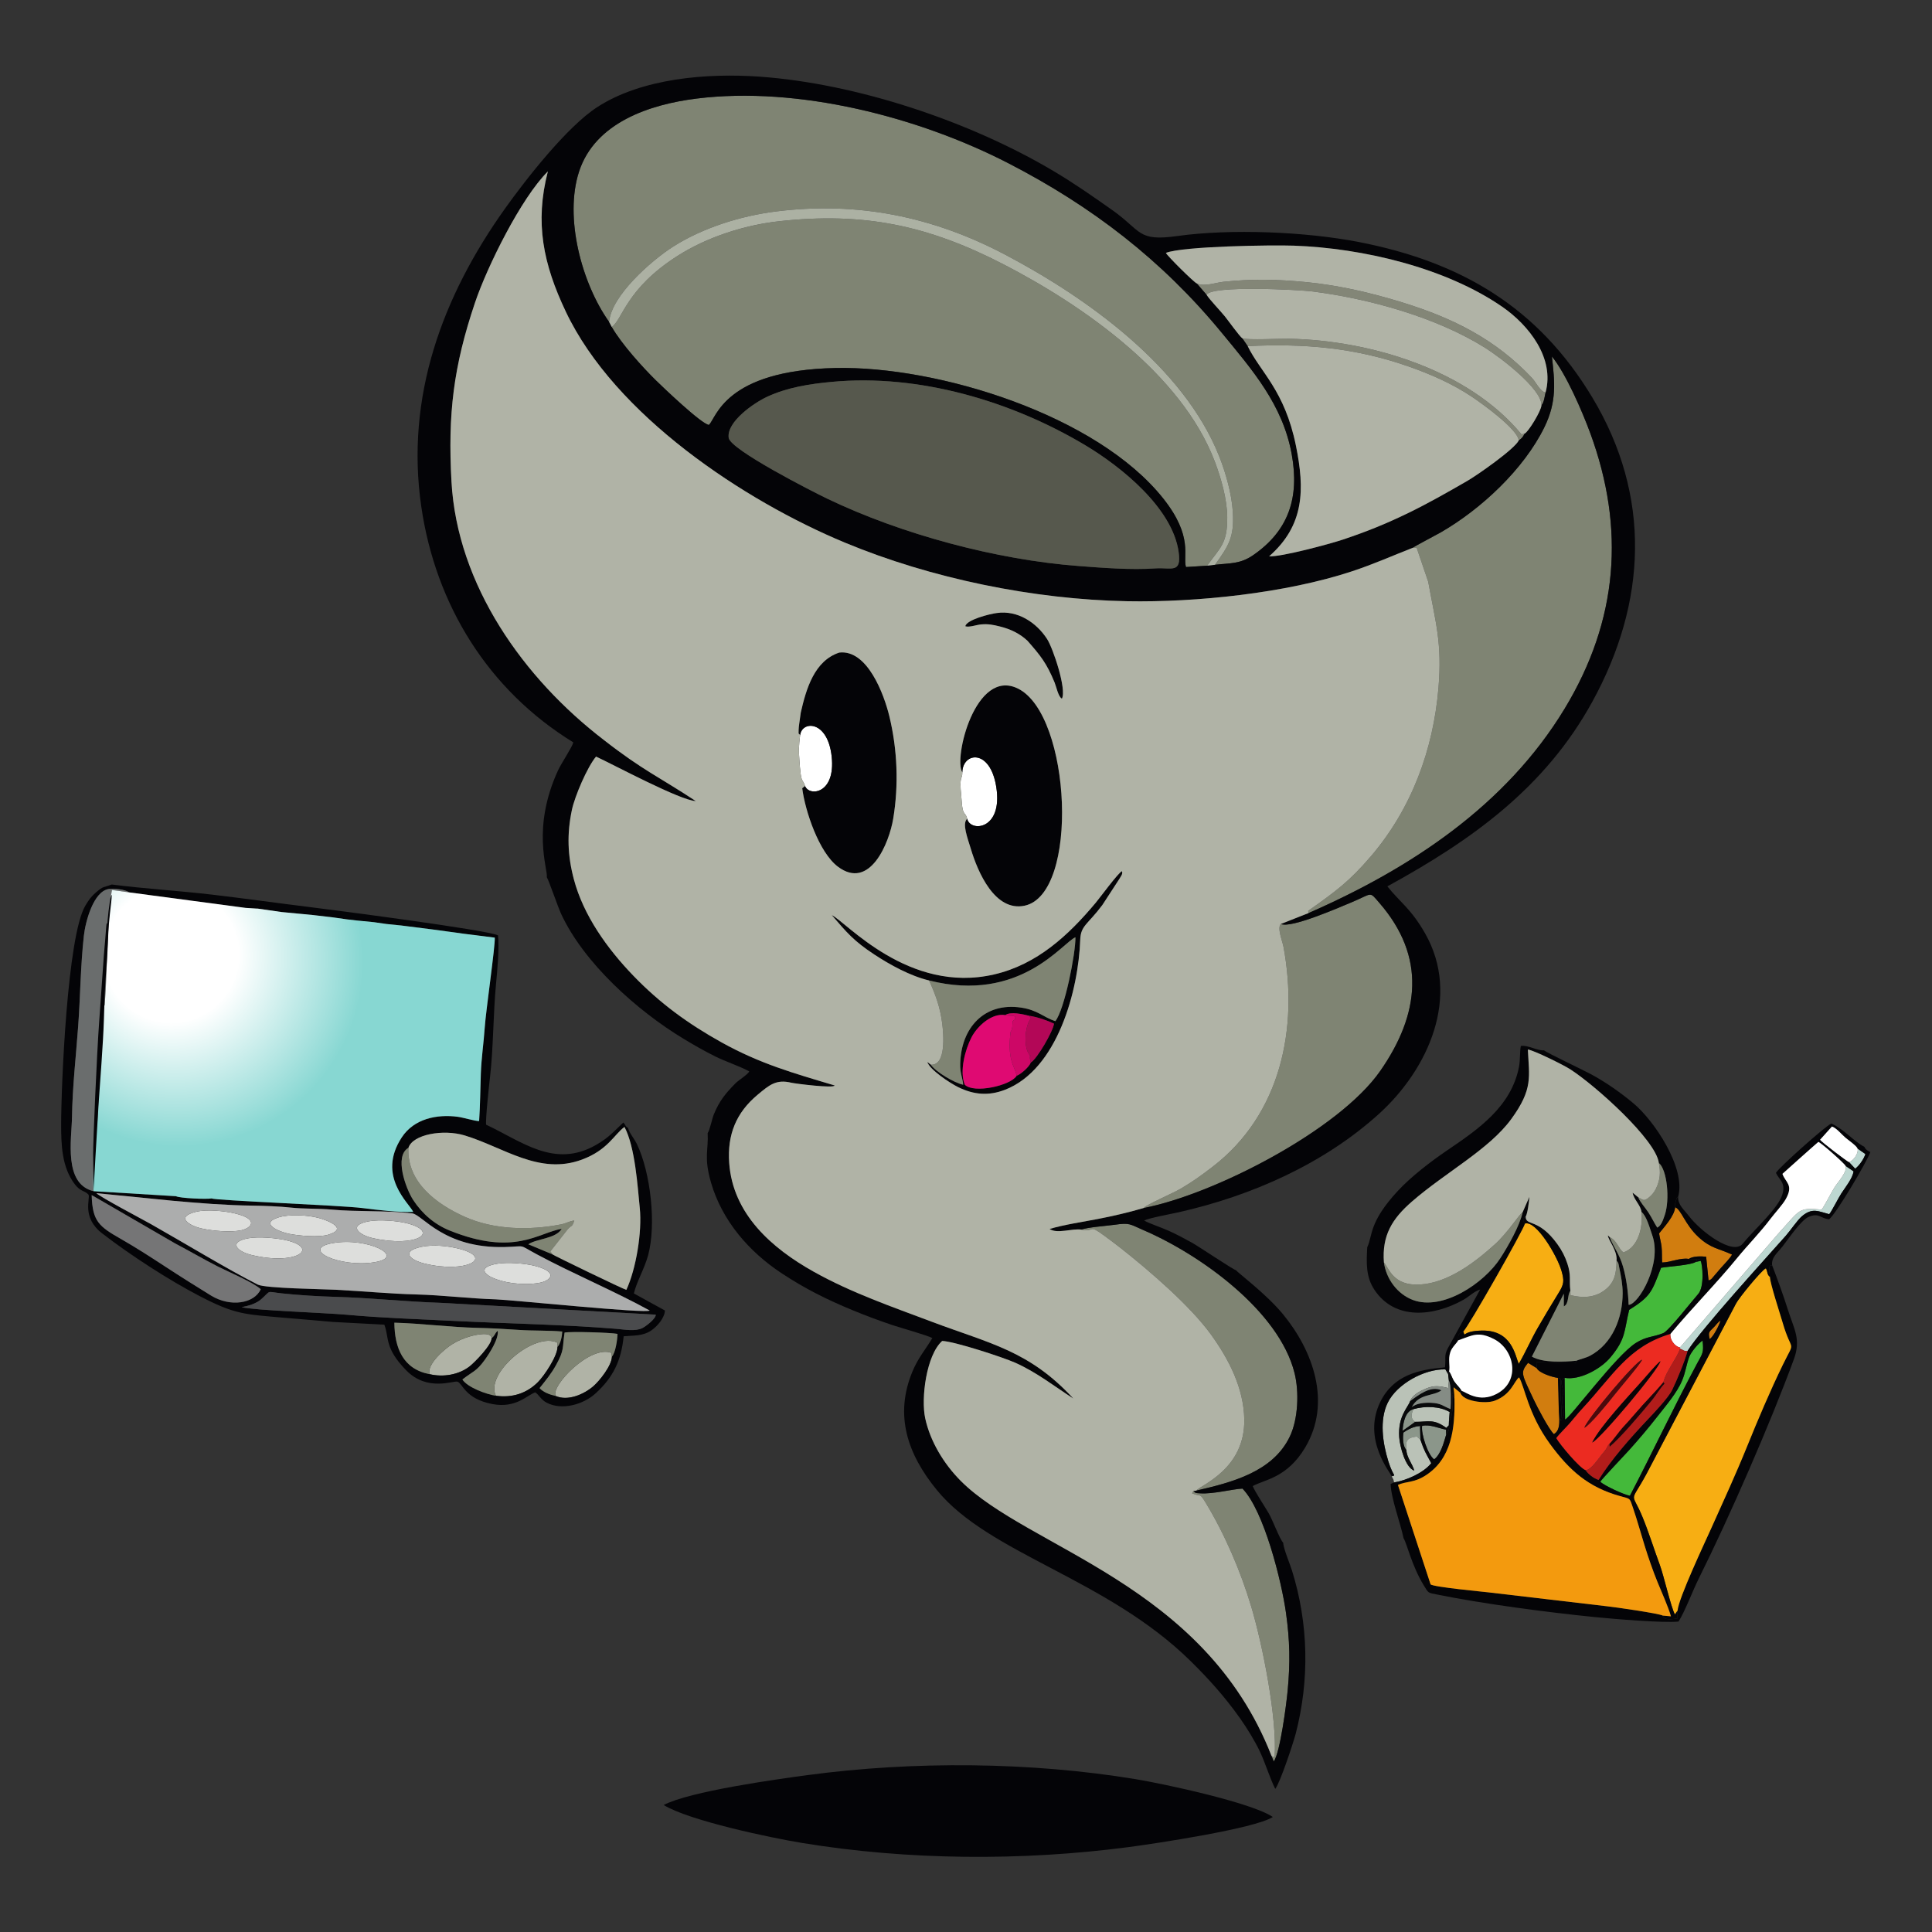 <?xml version="1.0" encoding="UTF-8" standalone="no"?>
<svg
   xmlns:dc="http://purl.org/dc/elements/1.1/"
   xmlns:cc="http://creativecommons.org/ns#"
   xmlns:rdf="http://www.w3.org/1999/02/22-rdf-syntax-ns#"
   xmlns:svg="http://www.w3.org/2000/svg"
   xmlns="http://www.w3.org/2000/svg"
   xmlns:sodipodi="http://sodipodi.sourceforge.net/DTD/sodipodi-0.dtd"
   xmlns:inkscape="http://www.inkscape.org/namespaces/inkscape"
   inkscape:version="1.0 (4035a4fb49, 2020-05-01)"
   sodipodi:docname="ITSERVIS.svg"
   viewBox="0 0 2116.533 2116.533"
   height="2116.533"
   width="2116.533"
   xml:space="preserve"
   id="svg833"
   version="1.1"><rect x="0" y="0" width="2116.533" height="2116.533" fill="#333333" stroke="none"/><defs
     id="defs837"><clipPath
       id="clipPath849"
       clipPathUnits="userSpaceOnUse"><path
         id="path847"
         d="M 0,1587.401 H 1587.401 V 0 H 0 Z" /></clipPath><clipPath
       id="clipPath1133"
       clipPathUnits="userSpaceOnUse"><path
         id="path1131"
         d="m 88.643,817.203 -1.735,-42.65 -0.865,-12.702 c -1.512,-2.019 -1.428,-17.293 -1.52,-21.47 v 0 c -1.96,-1.106 -0.839,-12.196 -0.905,-15.206 v 0 c -1.964,-1.124 -0.814,-12.194 -0.874,-15.206 v 0 c -1.803,-1.005 -0.707,-8.155 -0.777,-10.774 v 0 c -0.114,-4.192 -0.915,-6.51 -0.937,-10.664 v 0 c -0.045,-8.377 -0.859,-15.929 -1.077,-24.183 v 0 c -1.074,-0.693 -2.608,-28.661 -2.059,-32.481 v 0 c -1.547,-2.557 -1.651,-19.54 -0.913,-23.054 v 0 l 67.672,-4.117 c 3.085,-1.691 25.123,-2.617 29.33,-1.822 v 0 c 2.988,-1.733 105.601,-5.592 123.997,-7.924 v 0 c 12.381,-1.568 29.306,-3.635 41.634,-3.162 v 0 c -3.02,6.92 -30.435,29.335 -9.4,61.301 v 0 c 10.029,15.242 28.7,19.176 46.046,16.871 v 0 c 4.462,-0.594 14.358,-3.617 17.501,-3.504 v 0 c 0.861,12.299 0.973,26.521 1.412,39.047 v 0 c 0.441,12.598 2.326,25.048 3.196,37.67 v 0 c 0.999,14.494 8.689,67.119 8.262,74.037 v 0 l -25.004,3.146 -25.942,3.551 -25.94,3.283 -12.041,1.222 -10.322,1.487 -14.068,1.388 -7.998,0.915 -11.032,1.574 -16.638,1.962 -12.881,1.244 -0.675,0.058 -12.743,1.224 -19.167,2.751 c -0.267,0.013 -0.654,0.14 -0.793,0.12 v 0 l -0.086,-0.066 -9.474,0.594 -95.798,12.763 -14.019,1.938 c -2.06,-10.523 -2.733,-28.307 -3.367,-39.161" /></clipPath><radialGradient
       id="radialGradient1147"
       spreadMethod="pad"
       gradientTransform="matrix(295.668,0,0,-295.668,157.092,788.042)"
       gradientUnits="userSpaceOnUse"
       r="1"
       cy="0"
       cx="0"
       fy="-0.063"
       fx="-0.069"><stop
         id="stop1139"
         offset="0"
         style="stop-opacity:1;stop-color:#ffffff" /><stop
         id="stop1141"
         offset="0.187"
         style="stop-opacity:1;stop-color:#ffffff" /><stop
         id="stop1143"
         offset="0.513"
         style="stop-opacity:1;stop-color:#87d7d2" /><stop
         id="stop1145"
         offset="1"
         style="stop-opacity:1;stop-color:#87d7d2" /></radialGradient><clipPath
       id="clipPath1157"
       clipPathUnits="userSpaceOnUse"><path
         id="path1155"
         d="M 0,1587.401 H 1587.401 V 0 H 0 Z" /></clipPath></defs><sodipodi:namedview
     inkscape:current-layer="g841"
     inkscape:window-maximized="1"
     inkscape:window-y="-8"
     inkscape:window-x="-8"
     inkscape:cy="1058.2666"
     inkscape:cx="1058.2666"
     inkscape:zoom="0.34726599"
     showgrid="false"
     id="namedview835"
     inkscape:window-height="1137"
     inkscape:window-width="1920"
     inkscape:pageshadow="2"
     inkscape:pageopacity="0"
     guidetolerance="10"
     gridtolerance="10"
     objecttolerance="10"
     borderopacity="1"
     bordercolor="#666666"
     pagecolor="#ffffff" /><g
     transform="matrix(1.333,0,0,-1.333,0,2116.533)"
     inkscape:label="ITSERVIS"
     inkscape:groupmode="layer"
     id="g841"><g
       id="g843"><g
         clip-path="url(#clipPath849)"
         id="g845"><g
           transform="translate(1188.454,408.514)"
           id="g851"><path
             id="path853"
             style="fill:#8b968a;fill-opacity:1;fill-rule:evenodd;stroke:none"
             d="m 0,0 -0.041,4.325 c -6.263,1.21 -13.254,4.54 -19.653,3.131 -1.078,-6.289 4.756,-24.066 9.884,-27.514 C -4.415,-16.126 -1.873,-6.344 0,0" /></g><g
           transform="translate(1155.833,396.143)"
           id="g855"><path
             id="path857"
             style="fill:#8b968a;fill-opacity:1;fill-rule:evenodd;stroke:none"
             d="M 0,0 C -0.507,7.295 -0.263,9.977 8.559,11.071 L 11.554,8.337 11.209,19.676 8.495,19.43 C 4.077,18.325 1.209,16.822 -2.413,14.36 -3.13,10.049 -2.924,2.898 0,0" /></g><g
           transform="translate(1163.059,419.269)"
           id="g859"><path
             id="path861"
             style="fill:#8b968a;fill-opacity:1;fill-rule:evenodd;stroke:none"
             d="M 0,0 C -4.076,2.509 -3.282,6.431 -1.414,10.451 -8.27,8.651 -10.008,-0.989 -10.362,-7.381 -9.877,-7.165 -0.9,-0.717 0,0" /></g><g
           transform="translate(273.603,566.185)"
           id="g863"><path
             id="path865"
             style="fill:#dddedc;fill-opacity:1;fill-rule:evenodd;stroke:none"
             d="M 0,0 C -27.745,-4.845 5.534,-20.393 34.079,-15.765 61.001,-11.4 28.575,4.988 0,0" /></g><g
           transform="translate(346.406,563.11)"
           id="g867"><path
             id="path869"
             style="fill:#dddedc;fill-opacity:1;fill-rule:evenodd;stroke:none"
             d="M 0,0 C -17.117,-3.576 -9.921,-10.719 2.514,-13.764 36.25,-22.021 60.003,-9.32 31.479,-1.75 21.832,0.811 9.374,1.957 0,0" /></g><g
           transform="translate(408.654,549.21)"
           id="g871"><path
             id="path873"
             style="fill:#dddedc;fill-opacity:1;fill-rule:evenodd;stroke:none"
             d="m 0,0 c -27.844,-4.658 5.51,-20.467 34.097,-15.798 9.618,1.57 16.595,8.568 -2.009,13.726 C 23.478,0.314 8.681,1.452 0,0" /></g><g
           transform="translate(204.159,570.153)"
           id="g875"><path
             id="path877"
             style="fill:#dddedc;fill-opacity:1;fill-rule:evenodd;stroke:none"
             d="M 0,0 C -16.883,-3.031 -9.549,-10.811 2.543,-13.744 38.808,-22.545 58.727,-8.533 32.009,-1.877 23.564,0.227 8.511,1.527 0,0" /></g><g
           transform="translate(229.028,587.327)"
           id="g879"><path
             id="path881"
             style="fill:#dddedc;fill-opacity:1;fill-rule:evenodd;stroke:none"
             d="m 0,0 c -16.521,-5.098 0.953,-12.033 8.461,-13.521 8.227,-1.633 24.446,-3.11 32.316,-0.734 17.489,5.279 -1.838,12.222 -8.365,13.893 C 23.345,1.96 8.633,2.664 0,0" /></g><g
           transform="translate(161.131,591.908)"
           id="g883"><path
             id="path885"
             style="fill:#dddedc;fill-opacity:1;fill-rule:evenodd;stroke:none"
             d="m 0,0 c -17.338,-4.185 -5.667,-11.493 4.808,-13.776 8.875,-1.934 23.491,-3.297 32.315,-1.428 8.414,1.781 14.92,9.037 -5.038,13.82 C 23.104,0.767 8.655,2.089 0,0" /></g><g
           transform="translate(303.122,584.097)"
           id="g887"><path
             id="path889"
             style="fill:#dddedc;fill-opacity:1;fill-rule:evenodd;stroke:none"
             d="M 0,0 C -17.609,-3.248 -8.39,-11.24 3.288,-13.851 39.071,-21.85 58.52,-8.976 32.186,-1.849 23.724,0.441 8.537,1.574 0,0" /></g><g
           transform="translate(1380.708,480.397)"
           id="g891"><path
             id="path893"
             style="fill:#bdd7d1;fill-opacity:1;fill-rule:evenodd;stroke:none"
             d="m 0,0 0.07,-1.083 c 3.473,-1.194 2.257,-1.887 6.094,-1.819 11.413,18.152 63.28,74.944 80.74,94.677 3.962,4.478 9.573,12.949 13.363,16.132 8.567,7.196 13.414,3.93 22.341,1.627 1.58,1.504 7.764,13.705 9.977,17.077 3.217,4.902 9.426,12.643 10.033,18.158 l -6.546,4.425 c 1.689,-4.822 -6.525,-13.479 -9.2,-17.8 -3.209,-5.186 -7.457,-13.868 -10.463,-18.092 -19.418,1.574 -16.865,0.847 -35.694,-19.801 z" /></g><g
           transform="translate(1519.625,632.688)"
           id="g895"><path
             id="path897"
             style="fill:#bdd7d1;fill-opacity:1;fill-rule:evenodd;stroke:none"
             d="m 0,0 5.033,-5.353 c 3.203,2.229 7.255,8.119 8.405,12.026 L 6.995,11.171 C 8.023,7.407 3.746,1.183 0,0" /></g><g
           transform="translate(1387.906,553.158)"
           id="g899"><path
             id="path901"
             style="fill:#d17d0f;fill-opacity:1;fill-rule:evenodd;stroke:none"
             d="m 0,0 c 3.309,2.312 9.931,2.343 14.276,1.788 l 1.97,-19.453 c 2.596,0.66 2.99,2.033 5.26,4.535 1.845,2.033 3.201,3.807 4.958,5.772 2.044,2.287 8.227,8.691 9.063,10.953 -11.382,5.23 -17.459,5.03 -27.57,14.404 -11.19,10.375 -13.966,22.342 -19.141,24.525 -0.66,-7.31 -8.95,-16.156 -13.215,-21.568 0.52,-3.664 1.62,-7.299 2.031,-10.92 0.488,-4.31 0.146,-8.714 0.462,-12.971 C -14.903,-2.874 -6.869,1.2 0,0" /></g><g
           transform="translate(1280.357,455.406)"
           id="g903"><path
             id="path905"
             style="fill:#d17d0f;fill-opacity:1;fill-rule:evenodd;stroke:none"
             d="m 0,0 c -4.491,0.493 -15.58,4.025 -17.434,8.008 l -7.128,4.357 C -31.109,4.074 -30,3.658 -19.886,-17.89 c 2.853,-6.076 12.282,-24.111 16.519,-28.332 6.473,3.443 4.154,14.303 4.061,20.793 C 0.575,-17.113 0.363,-8.297 0,0" /></g><g
           transform="translate(1405.05,487.329)"
           id="g907"><path
             id="path909"
             style="fill:#d17d0f;fill-opacity:1;fill-rule:evenodd;stroke:none"
             d="M 0,0 C 2.975,1.562 7.983,11.583 9.003,15.19 6.4,13.623 5.354,11.496 3.04,9.285 -0.677,5.734 -1.211,5.371 0,0" /></g><g
           transform="translate(407.56,440.709)"
           id="g911"><path
             id="path913"
             style="fill:#b0b3a6;fill-opacity:1;fill-rule:evenodd;stroke:none"
             d="m 0,0 c 13.438,-1.848 25.154,1.89 34.478,11.156 5.313,5.281 16.164,21.547 16.131,29.001 l -0.015,3.416 C 31.656,53.015 -9.315,18.021 0,0" /></g><g
           transform="translate(352.993,458.471)"
           id="g915"><path
             id="path917"
             style="fill:#b0b3a6;fill-opacity:1;fill-rule:evenodd;stroke:none"
             d="m 0,0 c 11.098,-2.702 24.077,-0.593 33.054,6.448 4.147,3.253 18.369,17.775 17.943,23.108 -0.229,5.81 -13.733,2.626 -17.538,1.531 C 28.263,29.593 23.09,27.398 18.555,24.559 12.235,20.601 -2.309,8.124 0,0" /></g><g
           transform="translate(456.596,440.552)"
           id="g919"><path
             id="path921"
             style="fill:#b0b3a6;fill-opacity:1;fill-rule:evenodd;stroke:none"
             d="m 0,0 c 10.109,-4.489 23.335,1.38 30.92,7.884 5.226,4.481 15.251,17.064 15.386,24.496 l -0.474,3.065 C 28.507,41.98 -4.015,8.467 0,0" /></g><g
           transform="translate(1143.763,374.525)"
           id="g923"><path
             id="path925"
             style="fill:#bac2b7;fill-opacity:1;fill-rule:evenodd;stroke:none"
             d="m 0,0 c 1.675,-3.463 1.18,-1.359 1.95,-5.07 10.209,1.651 24.427,8.008 30.532,15.85 -4.62,8.66 -5.621,9.654 -8.858,19.174 l -2.995,2.734 C 11.808,31.594 11.563,28.912 12.07,21.617 12.189,15.687 17.144,10.047 18.552,4.654 11.255,7.009 6.647,24.645 6.153,32.203 c -1.131,17.307 7.191,24.221 9.054,29.704 1.734,4.893 8.01,8.128 12.876,10.141 6.999,2.895 11.225,2.186 18.347,0.484 l 0.546,5.977 -0.64,5.563 -2.244,3.783 C 26.928,88.332 4.305,75.918 -3.272,60.488 -10.217,46.349 -7.434,27.264 -2.819,12.479 1.447,-1.191 4.08,1.327 0,0" /></g><g
           transform="translate(1161.645,429.721)"
           id="g927"><path
             id="path929"
             style="fill:#bac2b7;fill-opacity:1;fill-rule:evenodd;stroke:none"
             d="m 0,0 c -1.868,-4.021 -2.662,-7.942 1.414,-10.451 10.853,-0.089 15.057,2.726 25.579,-4.974 l 2.042,2.102 0.144,3.745 0.567,7.203 C 21.652,2.461 9.389,2.684 0,0" /></g><g
           transform="translate(983.529,1354.913)"
           id="g931"><path
             id="path933"
             style="fill:#838677;fill-opacity:1;fill-rule:evenodd;stroke:none"
             d="m 0,0 8.111,-9.403 c 3.71,7.95 76.16,4.174 87.326,2.728 46.727,-6.048 101.517,-21.188 141.565,-46.267 11.497,-7.2 46.611,-33.449 46.301,-47.254 2.07,2.219 2.64,7.173 3.379,10.524 -4.395,0.602 -7.938,8.502 -11.076,11.833 -29.801,31.638 -64.417,49.102 -106.19,62.034 C 143.937,-7.916 116.95,-1.582 90.376,0.994 65.962,3.36 46.248,3.81 22.092,1.312 15.381,0.617 6.048,-2.99 0,0" /></g><g
           transform="translate(1025.416,1303.35)"
           id="g935"><path
             id="path937"
             style="fill:#838677;fill-opacity:1;fill-rule:evenodd;stroke:none"
             d="m 0,0 c 46.793,2.293 88.582,-1.313 132.969,-16.986 17.726,-6.259 35.12,-13.922 50.805,-24.327 8.565,-5.682 37.903,-26.704 39.004,-36.174 2.574,1.738 3.409,2.736 4.785,5.605 l -2.496,-0.681 C 181.355,-19.587 101.196,4.646 34.257,6.059 26.7,6.218 0.314,4.839 -4.385,6.385 Z" /></g><g
           transform="translate(1393.656,550.675)"
           id="g939"><path
             id="path941"
             style="fill:#44b93a;fill-opacity:1;fill-rule:evenodd;stroke:none"
             d="m 0,0 c -4.109,-2.666 -22.377,-3.722 -28.521,-4.788 -7.565,-19.401 -8.066,-23.271 -26.241,-34.617 -4.26,-17.694 -2.628,-23.795 -15.463,-39.131 -7.748,-9.257 -25.001,-18.928 -37.586,-16.715 l 0.373,-34.26 c 4.481,1.639 41.899,52.736 58.292,63.006 8.808,5.518 14.266,4.671 22.462,8.029 4.472,1.832 23.78,26.66 28.647,32.112 5.363,6.007 3.542,24.651 2.032,27.241 z" /></g><g
           transform="translate(1315.182,370.044)"
           id="g943"><path
             id="path945"
             style="fill:#44b93a;fill-opacity:1;fill-rule:evenodd;stroke:none"
             d="m 0,0 c 3.251,-3.241 19.636,-10.728 24.338,-11.522 18.48,35.4 35.701,72.254 55.176,108.613 4.397,8.21 5.719,8.745 4.542,18.912 -3.232,-2.017 -9.509,-9.377 -11.029,-13.54 C 70.734,96.184 70.034,89.88 67.265,83.236 62.984,72.968 53.929,62.586 46.918,53.594 39.665,44.29 31.83,35.085 24.04,26.375 20.493,22.409 0.768,1.704 0,0" /></g><g
           transform="translate(1123.644,562.726)"
           id="g947"><path
             id="path949"
             style="fill:#040407;fill-opacity:1;fill-rule:evenodd;stroke:none"
             d="m 0,0 c -0.684,-12.919 -1.203,-24.301 5.986,-35.047 16.933,-25.307 48.721,-21.724 73.04,-8.119 4.565,2.554 8.746,6.926 13.77,8.451 L 68.11,-79.646 c -5.711,-9.743 -3.217,-8.675 -4.183,-19.03 -21.124,-1.792 -42.139,-5.99 -53.164,-28.355 -15.246,-30.925 8.888,-58.955 9.356,-61.169 4.08,1.327 1.447,-1.192 -2.819,12.479 -4.614,14.784 -7.398,33.869 -0.453,48.009 7.577,15.43 30.2,27.844 47.364,27.367 l 2.244,-3.783 0.807,1.943 c 1.048,4.983 -1.08,9.883 1.099,16.229 1.413,4.113 5.646,7.511 6.325,9.434 0.044,4.886 0.011,5.402 4.268,7.281 3.62,2.702 50.093,84.587 50.707,88.761 -0.856,0.89 -1.147,0.875 -0.963,2.5 0.364,3.214 -0.619,1.196 1.524,3.205 1.565,2.4 2.775,12.441 3.067,16.26 l -5.56,-12.669 C 125.375,17.738 115.639,0.66 109.331,-9.059 96.08,-29.479 62.106,-52.348 37.742,-43.367 c -12.931,4.765 -22.154,17.361 -24.02,30.893 -1.701,22.169 6.706,35.891 23.017,50.064 27.7,24.071 63.424,42.832 81.627,67.779 18.162,24.893 14.685,34.871 13.648,57.162 5.183,-0.718 29.34,-12.717 34.783,-16.22 21.068,-13.561 70.551,-58.125 72.872,-77.009 6.827,-5.693 9.165,-30.037 4.877,-42.759 -1.421,-4.217 -3.008,-8.889 -6.201,-10.369 -2.506,3.827 -4.553,8.36 -7.413,12.676 -2.58,3.892 -6.668,8.23 -8.229,12.248 l -4.578,3.754 c 0.941,-5.686 6.581,-10.119 7.281,-15.772 4.269,-3.512 6.849,-13.554 8.857,-19.234 8.309,-23.508 -11.36,-56.95 -19.44,-57.155 -0.337,10.118 -1.815,21.711 -4.575,31.349 -2.999,10.474 -7.462,15.304 -11.039,24.351 l -1.447,1.428 c 0.281,-4.089 7.829,-12.135 7.167,-20.731 1.818,-2.19 1.474,-2.335 2.155,-5.623 1.487,-7.179 2.86,-14.051 2.833,-21.391 -0.078,-20.167 -8.344,-41.299 -26.77,-51.193 -3.399,-1.825 -9.871,-3.349 -11.326,-4.139 -0.949,-2.053 1.199,-2.173 -7.677,-1.987 l -25.206,0.943 0.342,-5.01 c 1.854,-3.982 12.943,-7.514 17.434,-8.007 2.518,-0.906 2.342,1.467 2.09,-8.429 -0.276,-10.777 2.036,-21.022 -0.033,-26.835 5.714,4.547 0.86,11.856 1.352,17.886 0.436,5.332 1.676,2.745 0.399,8.958 -0.835,4.059 -2.386,6.486 1.68,8.437 12.585,-2.213 29.838,7.458 37.586,16.715 12.835,15.336 11.202,21.438 15.463,39.131 18.175,11.347 18.676,15.216 26.241,34.617 6.144,1.067 24.411,2.122 28.521,4.788 1.318,2.196 0.904,3.125 3.702,2.085 l -9.452,0.399 c -6.869,1.2 -14.904,-2.874 -21.907,-2.935 -0.315,4.257 0.027,8.66 -0.461,12.971 -0.412,3.621 -1.511,7.256 -2.032,10.92 4.266,5.412 12.556,14.257 13.216,21.568 -0.267,3.148 -0.526,0.613 0.132,3.871 0.007,0.035 0.699,2.203 0.75,2.311 1.13,2.424 -0.658,0.094 1.583,2.541 6.496,23.306 -19.596,62.394 -36.966,76.801 -10.766,8.931 -22.248,16.974 -34.533,23.671 -6.056,3.301 -36.728,17.795 -38.736,19.69 -6.166,-0.316 -12.847,4.463 -19.072,3.623 -0.984,-4.826 -0.36,-11.265 -1.516,-17.19 C 118.317,115.462 91.263,97.025 65.479,79.512 52.265,70.537 35.973,58.029 25.225,46.42 1.046,20.306 4.706,9.96 0,0" /></g><g
           transform="translate(1454.569,538.358)"
           id="g951"><path
             id="path953"
             style="fill:#040407;fill-opacity:1;fill-rule:evenodd;stroke:none"
             d="m 0,0 c 0.137,-5.281 8.415,-30.451 10.446,-37.469 7.691,-26.558 10.908,-12.761 0.225,-34.652 -10.349,-21.202 -20.529,-45.211 -29.397,-67.129 -9.159,-22.638 -19.433,-44.938 -29.434,-67.222 -5.467,-12.18 -26.985,-57.686 -27.743,-67.84 l -0.035,-6.326 c -3.621,-0.529 -11.15,-2.063 -12.131,2.34 -3.057,1.768 -39.869,7.045 -45.814,7.645 l -97.867,11.482 c -2.507,0.335 -45.372,4.353 -47.103,6.543 l -26.82,81.688 c 6.175,3.006 12.672,1.54 22.177,7.453 22.325,13.889 24.701,39.896 24.286,63.161 l -1.773,3.659 c -0.334,1.258 -0.168,1.758 -0.159,2.438 0.613,-5.21 1.182,-21.14 -2.604,-23.987 l -0.144,-3.745 c 0.43,-3.402 0.848,-0.342 -0.114,-3.95 -0.216,-0.809 -0.607,-1.452 -1.035,-2.303 l -1.076,-1.631 c -1.873,-6.343 -4.415,-16.126 -9.81,-20.057 -5.128,3.447 -10.963,21.224 -9.885,27.513 l -4.431,-0.397 2.714,0.246 0.344,-11.339 c 3.238,-9.52 4.239,-10.514 8.859,-19.174 -6.106,-7.843 -20.323,-14.199 -30.532,-15.85 l -2.859,-1.234 c 0.369,-11.888 8.139,-32.308 10.665,-44.688 2.722,-3.979 6.575,-22.378 16.687,-38.829 3.912,-6.367 3.212,-5.819 10.593,-7.312 38.171,-7.72 90.986,-14.69 130.076,-18.596 14.274,-1.426 56.212,-4.996 68.619,-3.658 5.404,8.631 11.585,25.248 16.559,35.238 25.464,51.132 58.775,127.398 78.182,180.198 6.104,16.603 0.184,24.765 -4.858,40.777 C 11.113,-15.278 6.206,-1.787 1.805,9.701 -0.206,9.273 -0.327,9.371 -0.472,6.068 -0.609,2.91 0.043,2.945 0,0" /></g><g
           transform="translate(1378.666,264.047)"
           id="g955"><path
             id="path957"
             style="fill:#f7ae13;fill-opacity:1;fill-rule:evenodd;stroke:none"
             d="m 0,0 c 0.759,10.153 22.276,55.659 27.743,67.84 10.001,22.283 20.276,44.584 29.435,67.222 8.867,21.917 19.048,45.926 29.396,67.128 10.684,21.891 7.466,8.094 -0.224,34.653 -2.032,7.017 -10.31,32.187 -10.447,37.469 -2.67,2.512 -1.467,3.454 -3.265,7.152 -3.593,-1.559 -22.259,-24.41 -24.619,-29.075 L -25.593,112.317 C -39.526,86.671 -37.949,99.281 -28.764,76.904 -23.561,64.229 -19.313,50.496 -14.549,37.586 -11.244,28.631 -5.268,2.27 -2.142,-3.103 Z" /></g><g
           transform="translate(1253.305,582.245)"
           id="g959"><path
             id="path961"
             style="fill:#f7ae13;fill-opacity:1;fill-rule:evenodd;stroke:none"
             d="m 0,0 c -0.614,-4.174 -47.087,-86.059 -50.707,-88.761 2.022,-5.822 -2.024,0.521 15.417,0.789 24.631,0.38 27.165,-20.608 30.15,-27.388 5.593,9.501 10.132,20.158 15.74,29.826 5.479,9.448 11.266,19.268 17.076,28.596 4.426,7.108 4.698,9.894 2.29,18.195 C 26.409,-26.487 9.199,2.809 0,0" /></g><g
           transform="translate(516.171,660.687)"
           id="g963"><path
             id="path965"
             style="fill:#040407;fill-opacity:1;fill-rule:evenodd;stroke:none"
             d="m 0,0 c -3.034,2.086 -1.264,1.716 -3.887,4.58 -8.374,-7.88 -12.161,-12.601 -22.695,-18.566 -34.159,-19.342 -60.894,3.176 -90.051,16.748 -0.706,3.805 2.444,32.884 3.137,38.794 2.838,24.186 2.645,52.688 5.01,77.227 1.027,10.654 2.753,29.414 1.604,39.612 -8.961,4.5 -136.393,20.99 -156.17,23.423 -26.371,3.246 -52.907,7.013 -79.243,10.088 -27.152,3.17 -55.19,4.816 -82.075,8.275 -7.073,-2.704 -6.548,-1.025 -12.908,-6.471 -4.078,-3.491 -6.046,-6.37 -8.765,-10.929 C -460.871,157.914 -465.93,34.33 -465.912,2.76 c 0.01,-16.769 0.551,-35.01 11.295,-49.026 4.705,-6.138 7.937,-4.863 11.227,-8.482 1.57,-3.213 -5.931,-18.574 11.147,-31.76 23.156,-17.88 54.336,-38.115 80.001,-51.48 29.356,-15.287 37.013,-15.037 69.726,-17.893 13.416,-1.17 26.829,-2.2 40.237,-3.45 l 41.966,-2.221 c 4.181,-10.744 -0.205,-18.828 17.883,-37.425 17.544,-18.037 39.109,-8.269 42.344,-9.448 4.084,-1.487 6.168,-14.09 28.508,-18.366 19.325,-3.699 28.324,7.121 35.239,9.602 3.034,-1.736 4.427,-5.832 9.416,-8.466 12.711,-6.709 30.317,-1.278 39.881,7.312 14.901,13.384 21.493,27.502 23.425,47.249 8.027,0.75 15.737,-0.006 22.81,4.864 4.733,3.257 10.828,10.121 11.102,16.314 L 4.772,-135.89 c 2.089,9.273 8.8,20.52 11.726,31.425 6.778,25.261 2.121,67.656 -9.271,91.417 C 5.244,-8.912 1.024,-4.051 0,0 m -342.187,-57.813 c 2.987,-1.733 105.6,-5.591 123.997,-7.923 12.379,-1.569 29.305,-3.635 41.633,-3.162 -3.02,6.919 -30.435,29.335 -9.4,61.301 10.029,15.242 28.7,19.175 46.047,16.87 4.461,-0.593 14.357,-3.617 17.5,-3.503 0.861,12.298 0.972,26.52 1.412,39.046 0.441,12.598 2.326,25.048 3.196,37.67 0.999,14.494 8.69,67.12 8.262,74.037 l -25.004,3.147 -25.941,3.551 -25.941,3.283 -12.041,1.222 -10.322,1.487 -14.068,1.388 -7.997,0.915 -11.033,1.574 -16.638,1.962 -26.299,2.526 -19.166,2.75 -10.354,0.649 -95.798,12.762 c -2.952,2.457 -12.751,3.365 -16.751,2.74 -12.343,-1.932 -19.033,-26.466 -20.351,-38.376 -2.807,-25.368 -2.849,-49.524 -4.713,-74.831 -1.841,-24.971 -4.647,-49.127 -5.041,-74.249 -0.286,-18.199 -7.18,-55.019 17.808,-60.896 l 67.672,-4.117 c 3.084,-1.691 25.123,-2.617 29.331,-1.823 m 161.682,41.595 c -11.969,-6.825 -2.112,-33.563 3.856,-42.786 7.342,-11.346 17.643,-20.215 30.227,-25.266 53.045,-21.292 72.622,-1.666 91.875,1.483 -4.769,-8.233 -21.098,-8.115 -27.403,-12.738 l 19.854,-8.273 c 0.911,-0.89 58.574,-28.794 60.693,-29.157 7.993,17.287 13.025,47.539 11.029,67.212 -1.816,17.897 -3.752,50.011 -12.579,66.7 -8.548,-6.317 -13.757,-18.977 -34.885,-26.83 -35.177,-13.076 -64.306,10.131 -96.489,19.853 -17.556,5.303 -42.672,0.889 -46.178,-10.198 m -256.498,-37.255 62.895,-6.259 c 20.641,-1.91 44.506,-3.743 65.161,-3.976 9.487,-0.106 22.718,-0.627 32.03,-1.644 10.438,-1.138 22.497,-0.632 33.087,-1.605 21.742,-2 45.014,-0.571 66.411,-3.119 8.462,-1.008 25.782,-28.934 76.027,-27.664 18.525,0.469 10.224,2.672 26.603,-6.102 29.977,-16.06 62.814,-29.744 92.504,-46.056 -0.95,-2.86 -114.071,8.783 -126.306,9.146 -21.525,0.637 -43.661,3.467 -65.371,4.022 -21.59,0.551 -44.353,2.743 -66.072,3.863 -10.725,0.553 -58.138,1.138 -64.3,4.256 -24.765,12.526 -62.039,35.168 -87.984,49.811 -7.044,3.975 -41.447,22.087 -44.685,25.327 m -3.815,-1.59 68.413,-39.64 c 11.724,-6.156 23.005,-12.795 34.824,-18.836 8.537,-4.363 29.527,-13.207 35.702,-18.896 -5.323,-11.744 -24.885,-15.021 -40.97,-5.122 -11.881,7.314 -25.011,15.548 -36.726,23.219 -12.022,7.87 -24.464,15.938 -36.912,23.045 -18.223,10.406 -23.76,14.453 -24.331,36.23 m 123.232,-92.09 c 11.089,-2.753 68.439,-4.603 86.768,-6.269 29.129,-2.646 59.012,-3.617 88.282,-5.068 44.498,-2.206 88.64,-2.879 133.04,-6.485 6.644,-0.54 15.234,-2.359 21.382,0.704 2.884,1.436 11.185,7.841 10.845,10.955 l -176.09,9.679 c -28.979,0.897 -58.511,4.176 -87.651,4.961 -13.454,0.363 -30.302,1.389 -43.661,2.846 -13.318,1.452 -8.258,2.802 -16.856,-4.83 -4.128,-3.664 -10.752,-5.561 -16.059,-6.493 m 205.405,-25.507 c 3.246,2.551 2.121,3.41 5.056,6.114 1.002,-6.539 -6.696,-18.444 -10.55,-23.807 -7.159,-9.96 -9.861,-9.449 -18.487,-16.253 4.162,-6.459 19.514,-12.154 27.551,-13.372 13.438,-1.847 25.154,1.89 34.477,11.157 5.314,5.28 16.164,21.547 16.132,29.001 2.513,2.691 3.738,8.582 3.914,12.632 -11.684,1.021 -23.877,0.511 -35.558,1.321 -11.218,0.777 -22.936,1.445 -34.195,1.696 -22.472,0.501 -45.903,3.672 -68.223,4.243 0.168,-20.667 7.108,-38.15 28.886,-42.288 11.098,-2.702 24.077,-0.593 33.054,6.448 4.147,3.253 18.369,17.775 17.943,23.108 m 98.911,-15.095 c -0.134,-7.432 -10.159,-20.015 -15.385,-24.496 -7.585,-6.504 -20.811,-12.373 -30.92,-7.884 -4.569,1.059 -10.044,2.945 -13.149,6.451 5.068,6.367 9.563,11.717 13.692,19.224 6.79,12.343 4.927,13.621 6.849,26.408 4.864,1.028 37.87,0.044 43.509,-1.077 -0.105,-4.734 -1.719,-15.661 -4.596,-18.626" /></g><g
           transform="translate(1379.188,604.405)"
           id="g967"><path
             id="path969"
             style="fill:#040407;fill-opacity:1;fill-rule:evenodd;stroke:none"
             d="m 0,0 c -2.241,-2.446 -0.453,-0.117 -1.583,-2.541 -0.051,-0.107 -0.743,-2.275 -0.75,-2.311 -0.658,-3.257 -0.399,-0.722 -0.132,-3.871 5.175,-2.183 7.95,-14.15 19.141,-24.525 10.111,-9.374 16.187,-9.174 27.57,-14.404 -0.836,-2.262 -7.019,-8.666 -9.063,-10.953 -1.757,-1.965 -3.114,-3.739 -4.958,-5.772 -2.27,-2.502 -2.664,-3.875 -5.26,-4.535 l -1.97,19.453 c -4.346,0.555 -10.968,0.523 -14.276,-1.788 l 9.452,-0.399 c -2.798,1.041 -2.384,0.111 -3.702,-2.084 l 3.995,0.876 c 1.51,-2.589 3.331,-21.234 -2.032,-27.241 -4.868,-5.452 -24.175,-30.279 -28.647,-32.111 -8.196,-3.358 -13.654,-2.512 -22.462,-8.029 -16.393,-10.271 -53.811,-61.368 -58.292,-63.006 l -0.373,34.26 c -4.066,-1.952 -2.514,-4.378 -1.679,-8.438 1.276,-6.213 0.036,-3.626 -0.4,-8.958 -0.492,-6.029 4.362,-13.339 -1.351,-17.886 2.068,5.814 -0.244,16.058 0.032,26.835 0.252,9.897 0.428,7.524 -2.09,8.429 0.363,-8.297 0.575,-17.113 0.694,-25.429 0.093,-6.49 2.412,-17.35 -4.061,-20.793 -4.238,4.221 -13.666,22.256 -16.519,28.332 -10.114,21.548 -11.223,21.964 -4.676,30.255 l 7.128,-4.357 -0.341,5.01 25.205,-0.944 c 8.876,-0.185 6.728,-0.065 7.677,1.988 -10.613,-0.977 -27.339,-1.85 -36.497,3.418 l 26.233,51.726 0.027,-10.427 c 4.468,2.179 2.619,8.993 5.355,12.786 -1.066,9.012 0.812,12.466 -2.459,22.368 -1.936,5.857 -4.513,10.855 -8.18,15.943 -15.722,21.818 -26.155,14.609 -26.078,22.668 -2.143,-2.009 -1.159,0.01 -1.524,-3.205 -0.184,-1.625 0.107,-1.61 0.963,-2.5 9.199,2.808 26.409,-26.487 29.966,-38.743 2.408,-8.301 2.136,-11.087 -2.29,-18.195 -5.81,-9.328 -11.597,-19.148 -17.076,-28.596 -5.608,-9.668 -10.147,-20.326 -15.739,-29.827 -2.986,6.781 -5.52,27.769 -30.151,27.389 -17.441,-0.268 -13.394,-6.611 -15.417,-0.789 -4.257,-1.879 -4.223,-2.394 -4.268,-7.281 11.908,4.198 16.515,7.725 29.56,1.038 16.616,-8.518 22.209,-34.502 2.071,-45.013 -14.585,-7.613 -25.203,1.584 -28.813,2.549 l -1.038,-1.435 c 1.902,-7.277 20.849,-9.547 28.283,-6.73 13.802,5.231 15.686,15.781 20.025,19.191 4.595,-7.357 7.336,-30.077 25.536,-54.857 15.814,-21.532 31.339,-35.445 57.571,-42.729 8.703,-2.417 7.658,-1.168 10.598,-9.819 3.506,-10.321 6.287,-20.488 9.497,-30.851 2.953,-9.533 6.761,-20.561 10.514,-29.78 3.056,-7.508 9.234,-21.288 11.103,-28.318 l -6.737,0.611 c 0.982,-4.403 8.511,-2.869 12.132,-2.34 l 0.035,6.327 -2.142,-3.103 c -3.126,5.372 -9.103,31.733 -12.407,40.689 -4.765,12.91 -9.012,26.642 -14.215,39.318 -9.186,22.377 -10.763,9.767 3.171,35.413 L 47.497,-87.97 c 2.36,4.665 21.026,27.517 24.619,29.075 1.798,-3.698 0.596,-4.639 3.266,-7.152 0.043,2.945 -0.61,2.91 -0.472,6.068 0.145,3.303 0.266,3.206 2.277,3.633 -0.615,6.485 4.366,10.014 8.483,15.233 4.658,5.904 15.176,21.582 21.314,24.304 8.966,3.979 10.084,-1.435 17.113,-1.82 5.906,4.693 30.972,47.182 33.858,55.208 -1.321,0.75 -3.929,1.659 -4.852,4.257 -8.98,4.671 -16.59,14.315 -27.182,19.212 C 121.313,58.28 82.951,24.018 80.358,19.514 82.72,13.902 88.668,11.713 85.644,1.773 82.112,-9.834 63.849,-25.635 52.948,-38.822 44.824,-48.65 18.291,-28.458 8.876,-16.033 4.846,-10.715 -0.437,-6.846 0,0 m 147.433,39.453 6.443,-4.498 c -1.15,-3.907 -5.202,-9.797 -8.405,-12.025 l -5.034,5.352 c -1.743,0.616 -22.735,16.673 -23.823,18.422 l 9.78,10.876 c 3.987,-1.455 7.595,-6.258 11.186,-9.27 2.373,-1.991 9.066,-6.636 9.853,-8.857 m -9.84,-14.267 C 137.163,26.799 117.93,43.893 115.225,44.931 114.536,44.491 85.91,18.937 85.692,18.662 88.185,11.494 95.005,9.793 88.547,-1.881 85.887,-6.689 79.274,-13.734 75.656,-18.564 67.704,-29.182 57.228,-39.788 48.521,-50.447 31.036,-71.856 11.07,-91.832 -6.378,-112.927 c -34.689,-10.388 -46.849,-33.835 -72.516,-61.494 -3.649,-3.933 -6.846,-8.013 -10.341,-12.031 -2.978,-3.423 -8.695,-8.943 -10.923,-12.064 3.235,-5.585 19.154,-24.546 24.1,-26.334 1.913,-3.09 6.929,-6.988 10.675,-7.973 10.199,16.571 26.682,35.161 40.192,49.427 5.187,5.477 17.087,18.01 20.244,24.463 3.853,7.88 10.433,23.707 12.632,32.022 11.413,18.152 63.28,74.944 80.74,94.678 3.962,4.477 9.572,12.948 13.362,16.131 8.567,7.196 13.414,3.93 22.342,1.627 1.58,1.504 7.764,13.705 9.976,17.078 3.217,4.901 9.426,12.642 10.034,18.157 z M 25.862,-117.076 c -1.211,5.371 -0.676,5.734 3.04,9.285 2.315,2.211 3.361,4.338 5.963,5.905 -1.019,-3.607 -6.028,-13.628 -9.003,-15.19 m -89.868,-117.285 c 0.768,1.704 20.493,22.409 24.04,26.375 7.79,8.71 15.625,17.915 22.878,27.218 7.011,8.993 16.067,19.374 20.347,29.643 2.769,6.644 3.47,12.947 5.762,19.227 1.52,4.163 7.797,11.523 11.029,13.54 1.178,-10.167 -0.145,-10.703 -4.542,-18.913 -19.475,-36.358 -36.695,-73.212 -55.176,-108.613 -4.702,0.795 -21.087,8.281 -24.338,11.523" /></g><g
           transform="translate(763.559,782.013)"
           id="g971"><path
             id="path973"
             style="fill:#040407;fill-opacity:1;fill-rule:evenodd;stroke:none"
             d="m 0,0 c 74.745,-18.95 109.708,31.213 120.28,35.488 0.182,-13.39 -8.965,-59.469 -16.524,-68.96 -10.174,3.46 -14.484,9.083 -27.873,11.137 -30.913,4.741 -49.64,-17.006 -50.297,-46.126 -0.18,-7.97 1.806,-10.7 2.468,-17.225 -7.26,1.4 -22.759,10.705 -26.619,16.448 l -2.916,2.279 c 2.199,-6.586 18.596,-17.342 25.26,-20.639 12.862,-6.363 25.194,-7.457 38.729,-2.193 43.158,16.785 60.265,81.889 61.718,123.322 0.409,11.686 6.179,12.408 18.162,28.468 l 13.79,21.157 c 1.496,2.562 3.236,4.402 2.33,6.672 C 155.252,88.271 140.681,68.337 136.942,63.862 114.553,37.068 88.783,13.195 53.619,4.987 -16.937,-11.482 -68.395,48.391 -79.976,53.711 -67.697,39.427 -61.977,32.508 -45.154,21.422 -32.13,12.84 -15.382,3.645 0,0 M 83.576,-67.435 C 82.48,-70.781 75.657,-76.953 71.978,-78.32 66.99,-86.448 36.69,-93.152 29.322,-85.65 c -4.399,11.011 0.214,28.441 5.47,38.761 4.682,9.194 16.6,20.29 27.784,18.418 4.427,3.061 14.329,0.793 19.751,-0.593 6.083,-0.788 15.017,-3.858 20.346,-6.424 -0.712,-6.155 -13.884,-29.051 -19.097,-31.947" /></g><g
           transform="translate(1372.81,491.478)"
           id="g975"><path
             id="path977"
             style="fill:#ffffff;fill-opacity:1;fill-rule:evenodd;stroke:none"
             d="m 0,0 c -0.687,-4.486 3.708,-10.457 7.898,-11.082 l 80.715,93.501 c 18.829,20.648 16.277,21.375 35.695,19.801 3.005,4.224 7.254,12.906 10.463,18.092 2.674,4.321 10.888,12.978 9.2,17.8 -0.43,1.614 -19.663,18.707 -22.368,19.745 -0.689,-0.439 -29.315,-25.993 -29.533,-26.268 2.493,-7.168 9.313,-8.869 2.855,-20.543 C 92.265,106.237 85.652,99.192 82.034,94.362 74.082,83.745 63.605,73.139 54.899,62.479 37.414,41.07 17.448,21.095 0,0" /></g><g
           transform="translate(1198.329,486.203)"
           id="g979"><path
             id="path981"
             style="fill:#ffffff;fill-opacity:1;fill-rule:evenodd;stroke:none"
             d="m 0,0 c -0.679,-1.923 -4.911,-5.32 -6.324,-9.434 -2.18,-6.345 -0.052,-11.246 -1.1,-16.228 1.923,-2.355 2.237,-5.241 4.487,-8.436 1.94,-2.755 4.263,-4.644 5.755,-7.328 3.611,-0.965 14.229,-10.162 28.814,-2.549 C 51.77,-33.464 46.177,-7.479 29.561,1.038 16.516,7.726 11.908,4.198 0,0" /></g><g
           transform="translate(790.88,953.032)"
           id="g983"><path
             id="path985"
             style="fill:#ffffff;fill-opacity:1;fill-rule:evenodd;stroke:none"
             d="m 0,0 c 0.071,-6.418 -2.714,-1.79 -0.858,-19.623 0.325,-3.129 0.397,-7.075 1.013,-10.041 1.13,-5.436 2.576,-3.475 3.854,-8.478 2.325,-11.067 29.524,-9.522 23.89,26.158 C 22.857,19.947 0.249,16.503 0,0" /></g><g
           transform="translate(657.593,983.737)"
           id="g987"><path
             id="path989"
             style="fill:#ffffff;fill-opacity:1;fill-rule:evenodd;stroke:none"
             d="m 0,0 c -1.173,-9.203 -1.239,-12.119 -0.571,-21.543 0.255,-3.603 0.561,-7.088 1.033,-10.669 0.844,-6.414 2.261,-5.202 3.55,-9.698 3.4,-8.775 25.247,-6.709 21.913,24.188 C 22.686,12.295 1.562,11.889 0,0" /></g><g
           transform="translate(1519.625,632.688)"
           id="g991"><path
             id="path993"
             style="fill:#ffffff;fill-opacity:1;fill-rule:evenodd;stroke:none"
             d="m 0,0 c 3.746,1.183 8.023,7.407 6.995,11.171 -0.787,2.221 -7.479,6.866 -9.852,8.856 -3.591,3.013 -7.2,7.816 -11.187,9.271 L -23.823,18.422 C -22.735,16.673 -1.743,0.616 0,0" /></g><g
           transform="translate(502.793,1319.046)"
           id="g995"><path
             id="path997"
             style="fill:#7f8473;fill-opacity:1;fill-rule:evenodd;stroke:none"
             d="m 0,0 c 8.092,-14.048 25.194,-32.959 36.216,-43.795 5.904,-5.805 37.445,-35.935 43.577,-36.662 6.078,5.334 12.455,44.835 104.08,46.763 84.196,1.771 214.91,-38.604 269.43,-107.361 24.983,-31.507 15.763,-47.375 18.597,-56.21 l 17.372,1.11 c 11.124,15.337 16.633,18.339 16.526,39.704 -0.074,14.842 -5.01,32.133 -10.275,45.988 C 468.207,-38.578 387.119,17.936 321.437,51.778 259.653,83.612 206.82,94.615 137.388,86.914 108.858,83.75 78.19,73.877 53.935,58.396 11.697,31.44 8.914,6.25 0,0" /></g><g
           transform="translate(888.835,577.226)"
           id="g999"><path
             id="path1001"
             style="fill:#7f8473;fill-opacity:1;fill-rule:evenodd;stroke:none"
             d="m 0,0 c 11.692,-2.172 5.163,5.002 18.778,-5.016 4.658,-3.427 9.218,-6.832 13.747,-10.4 23.668,-18.647 57.019,-47.407 73.992,-70.936 14.738,-20.429 26.899,-44.13 27.254,-69.842 0.559,-40.654 -35.626,-53.621 -39.535,-58.301 28.75,6.675 62.932,15.156 76.959,44.476 6.913,14.449 7.713,36.777 3.881,52.155 -12.732,51.093 -77.6,97.413 -124.026,117.4 C 39.256,4.613 40.057,5.816 26.757,3.959 21.069,3.164 3.85,1.846 0,0" /></g><g
           transform="translate(980.794,362.465)"
           id="g1003"><path
             id="path1005"
             style="fill:#7f8473;fill-opacity:1;fill-rule:evenodd;stroke:none"
             d="m 0,0 -1.078,-1.937 c 7.403,-3.226 5.836,1.01 11.027,-7.523 15.856,-26.062 29.017,-56.848 37.641,-85.804 9.289,-31.185 21.248,-91.474 19.173,-122.812 -1.656,-0.894 0.507,-1.483 -2.552,0.318 l 1.825,-4.617 c 5.321,7.583 10.394,47.388 11.409,58.187 2.173,23.12 1.834,41.143 -1.376,64.113 C 72.507,-74.574 58.143,-16.43 40.333,1.946 32.333,1.649 16.228,-2.721 5.471,-1.934 1.515,-1.645 2.145,-2.004 0,0" /></g><g
           transform="translate(1137.365,550.252)"
           id="g1007"><path
             id="path1009"
             style="fill:#7f8473;fill-opacity:1;fill-rule:evenodd;stroke:none"
             d="m 0,0 c 1.866,-13.532 11.089,-26.128 24.021,-30.894 24.364,-8.98 58.337,13.889 71.588,34.309 6.308,9.719 16.044,26.797 18.399,37.875 C 110.979,39.365 101.877,24.569 91.222,14.951 74.963,0.275 52.845,-16.797 29.639,-18.132 7.289,-19.417 4.067,-4.406 0,0" /></g><g
           transform="translate(500.604,1323.242)"
           id="g1011"><path
             id="path1013"
             style="fill:#7f8473;fill-opacity:1;fill-rule:evenodd;stroke:none"
             d="m 0,0 c 1.825,21.644 34.683,50.361 52.309,61.667 24.612,15.786 56.311,25.575 85.197,29.154 66.827,8.282 128.292,-4.186 187.675,-35.398 67.168,-35.303 146.862,-92.242 176.092,-165.608 5.523,-13.859 10.407,-31.168 11.316,-46.048 1.262,-20.643 -3.39,-27.666 -14.641,-43.36 12.35,1.41 20.662,0.517 31.343,7.889 29.028,20.038 38.194,47.076 31.688,82.946 -7.376,40.675 -32.189,69.068 -57.604,99.947 C 454.305,50.814 396.868,94.91 328.461,130.223 254.238,168.538 155.122,193.94 71.752,183.531 33.54,178.761 -11.584,163.913 -24.731,123.486 -36.98,85.822 -22.569,31.702 0,0" /></g><g
           transform="translate(1161.146,1137.629)"
           id="g1015"><path
             id="path1017"
             style="fill:#7f8473;fill-opacity:1;fill-rule:evenodd;stroke:none"
             d="m 0,0 3.131,-0.019 9.521,-28.014 c 6.045,-33.808 11.533,-50.011 8.386,-87.363 -4.261,-50.568 -22.099,-98.983 -55.328,-137.929 -18.129,-21.248 -29.48,-29.307 -51.768,-45.102 l 0.34,-1.803 c 83.678,36.628 162.193,88.327 210.434,167.948 44.166,72.894 49.806,148.318 21.073,226.491 -6.446,17.538 -19.915,48.835 -31.521,62.989 2.274,-20.472 4.324,-36.719 -6.183,-58.17 C 91.148,64.448 55.976,31.638 22.772,12.546 19.134,10.453 1.374,1.228 0,0" /></g><g
           transform="translate(1052.712,828.458)"
           id="g1019"><path
             id="path1021"
             style="fill:#7f8473;fill-opacity:1;fill-rule:evenodd;stroke:none"
             d="m 0,0 c -3.356,-3.043 1.274,-14.246 2.116,-18.785 12.385,-66.729 -2.124,-137.586 -58.178,-180.701 -9.272,-7.132 -16.345,-12.22 -26.485,-18.196 -5.71,-3.365 -27.984,-13.011 -30.47,-15.838 57.733,11.125 160.704,63.915 194.691,112.768 32.49,46.7 37.712,93.732 -0.706,137.986 -8.804,10.14 -5.075,7.878 -23.818,0.17 C 47.261,13.339 8.082,-3.895 0,0" /></g><g
           transform="translate(763.559,782.013)"
           id="g1023"><path
             id="path1025"
             style="fill:#7f8473;fill-opacity:1;fill-rule:evenodd;stroke:none"
             d="m 0,0 c 5.402,-11.825 9.145,-22.17 10.799,-35.439 1.034,-8.297 3.535,-34.487 -9.364,-33.799 3.86,-5.743 19.359,-15.048 26.619,-16.448 -0.662,6.525 -2.648,9.255 -2.468,17.225 0.657,29.12 19.384,50.867 50.297,46.126 13.389,-2.054 17.699,-7.677 27.873,-11.137 7.559,9.491 16.706,55.57 16.524,68.96 C 109.708,31.213 74.745,-18.95 0,0" /></g><g
           transform="translate(352.993,458.471)"
           id="g1027"><path
             id="path1029"
             style="fill:#7f8473;fill-opacity:1;fill-rule:evenodd;stroke:none"
             d="m 0,0 c -2.309,8.124 12.235,20.601 18.555,24.559 4.535,2.839 9.708,5.034 14.904,6.528 3.805,1.095 17.309,4.279 17.538,-1.531 3.246,2.55 2.121,3.41 5.056,6.114 C 57.055,29.131 49.356,17.226 45.503,11.863 38.344,1.902 35.642,2.414 27.016,-4.391 31.178,-10.85 46.529,-16.544 54.566,-17.762 45.251,0.259 86.223,35.253 105.16,25.812 l 0.016,-3.416 c 2.512,2.691 3.738,8.582 3.914,12.631 -11.685,1.022 -23.877,0.512 -35.558,1.322 -11.219,0.777 -22.936,1.445 -34.195,1.696 -22.473,0.501 -45.903,3.672 -68.224,4.243 C -28.718,21.621 -21.778,4.138 0,0" /></g><g
           transform="translate(1290.582,526.972)"
           id="g1031"><path
             id="path1033"
             style="fill:#7f8473;fill-opacity:1;fill-rule:evenodd;stroke:none"
             d="m 0,0 c -2.735,-3.793 -0.887,-10.607 -5.354,-12.786 l -0.028,10.427 -26.232,-51.726 c 9.158,-5.269 25.884,-4.395 36.497,-3.419 1.455,0.79 7.927,2.314 11.326,4.139 18.426,9.894 26.691,31.026 26.77,51.193 0.027,7.34 -1.346,14.212 -2.833,21.391 -0.681,3.288 -0.337,3.433 -2.156,5.623 C 37.759,14.682 36.753,6.789 27.877,0.269 19.726,-5.719 9.984,-6.059 0.093,-3.559 Z" /></g><g
           transform="translate(454.075,556.889)"
           id="g1035"><path
             id="path1037"
             style="fill:#7f8473;fill-opacity:1;fill-rule:evenodd;stroke:none"
             d="m 0,0 -1.78,2.434 14.294,18.245 c 3.593,3.859 3.546,1.468 5.376,7.158 -4.572,-0.639 -6.202,-2.265 -11.052,-3.209 -25.702,-4.998 -54.937,-4.494 -78.938,6.26 -23.292,10.435 -47.685,28.437 -46.309,56.692 -11.969,-6.825 -2.112,-33.563 3.855,-42.786 7.343,-11.346 17.644,-20.215 30.228,-25.266 53.045,-21.292 72.622,-1.666 91.875,1.483 -4.77,-8.233 -21.098,-8.115 -27.403,-12.739 z" /></g><g
           transform="translate(456.596,440.552)"
           id="g1039"><path
             id="path1041"
             style="fill:#7f8473;fill-opacity:1;fill-rule:evenodd;stroke:none"
             d="m 0,0 c -4.015,8.467 28.507,41.98 45.832,35.445 l 0.474,-3.065 c 2.877,2.965 4.49,13.891 4.595,18.626 C 45.263,52.127 12.256,53.11 7.393,52.083 5.47,39.296 7.333,38.018 0.543,25.675 -3.586,18.168 -8.081,12.817 -13.148,6.451 -10.044,2.944 -4.568,1.059 0,0" /></g><g
           transform="translate(1322.852,571.116)"
           id="g1043"><path
             id="path1045"
             style="fill:#7f8473;fill-opacity:1;fill-rule:evenodd;stroke:none"
             d="m 0,0 c 3.577,-9.047 8.04,-13.877 11.039,-24.351 2.76,-9.637 4.238,-21.231 4.575,-31.348 8.08,0.205 27.749,33.646 19.44,57.154 C 33.046,7.136 30.466,17.178 26.197,20.689 27.521,8.451 23.752,-8.412 11.284,-12.634 7.085,-9.293 6.004,-2.738 0,0" /></g><g
           transform="translate(1346.347,603.823)"
           id="g1047"><path
             id="path1049"
             style="fill:#7f8473;fill-opacity:1;fill-rule:evenodd;stroke:none"
             d="m 0,0 c 1.561,-4.018 5.648,-8.355 8.229,-12.248 2.86,-4.315 4.907,-8.849 7.413,-12.676 3.193,1.481 4.78,6.153 6.201,10.369 4.288,12.722 1.95,37.067 -4.877,42.759 C 18.468,20.598 18.128,14.287 14.572,7.048 13.159,4.172 11.247,1.859 9.036,0.048 4.361,-3.785 4.312,-2.107 0,0" /></g><g
           transform="translate(449.4,866.821)"
           id="g1051"><path
             id="path1053"
             style="fill:#040407;fill-opacity:1;fill-rule:evenodd;stroke:none"
             d="m 0,0 c 1.472,-2.064 9.102,-24.346 11.706,-29.979 18.785,-40.623 62.649,-79.759 100.443,-102.611 8.782,-5.308 17.164,-10.139 26.39,-14.711 8.471,-4.197 20.604,-8.195 27.843,-12.24 -1.399,-2.769 -8.519,-6.939 -11.401,-9.863 -8.022,-8.139 -13.022,-14.15 -17.651,-25.268 -1.688,-4.056 -3.309,-13.096 -5.144,-15.566 0.747,-14.133 -3.314,-19.836 2.776,-40.754 9.126,-31.35 31.257,-56.807 58.017,-74.444 19.443,-12.814 36.794,-21.457 58.285,-30.353 10.675,-4.42 21.523,-8.45 32.476,-12.152 6.467,-2.187 29.166,-8.535 33.108,-10.758 -5.926,-9.906 -11.638,-16.122 -16.344,-27.447 -15.019,-36.135 -4.054,-68.046 20.144,-97.58 43.067,-52.562 139.331,-72.438 208.44,-140.436 15.169,-14.926 28.306,-29.604 40.633,-47.022 5.632,-7.958 12.239,-18.673 16.368,-27.462 4.593,-9.779 8.067,-21.629 12.555,-30.542 3.876,4.708 14.799,37.565 16.802,45.283 11.474,44.198 10.594,90.371 -3.025,134.133 -1.551,4.982 -7.337,18.917 -7.196,22.779 -2.99,3.124 -8.659,18.628 -11.941,24.283 -3.11,5.36 -11.284,17.65 -13.146,22.355 9.437,5.381 28.111,6.479 43.149,31.77 21.807,36.675 6.607,79.313 -18.36,109.578 -13.702,16.611 -37.392,34.277 -38.615,36.112 -2.192,0.391 -30.423,19.409 -36.058,22.54 -6.209,3.448 -13.055,7.101 -19.544,9.995 -5.793,2.583 -14.902,5.546 -19.843,8.269 4.136,2.09 22.636,5.481 28.503,6.804 59.585,13.437 118.961,39.624 164.387,80.728 41.07,37.164 67.382,96.844 38.078,148.377 -11.675,20.532 -21.162,26.149 -31.032,38.71 69.267,37.929 129.607,80.986 168.447,151.773 44.797,81.642 48.761,168.903 -0.063,250.084 -44.517,74.017 -107.708,111.275 -191.689,127.659 -43.736,8.533 -105.364,11.099 -149.376,4.944 -32.993,-4.612 -29.072,4.111 -53.367,21.291 -16.051,11.352 -30.885,21.713 -47.842,31.82 -68.972,41.106 -162.32,72.282 -242.346,77.897 -42.592,2.987 -96.35,-1.219 -133.132,-25.055 C 16.64,616.873 -16.86,574.1 -34.385,549.527 -85.987,477.167 -116.192,394.832 -103.22,304.961 -91.535,224.011 -48.224,153.889 21.79,110.85 20.725,106.719 11.861,93.588 9.295,88.021 -12.706,40.287 0.938,6.986 0,0 M 711.745,270.808 C 694.399,264.021 679.802,257.43 661.742,251.453 607.259,233.422 533.385,225.813 476.995,226.865 400.231,228.297 316.062,245.463 245.06,274.984 162.093,309.48 55.943,379.676 15.544,464.974 -2.861,503.834 -10.092,537.743 0.87,580.121 -21.166,558.229 -49.01,501.939 -59.035,472.206 -76.751,419.661 -81.433,380.748 -78.363,325.219 -73.652,240.01 -19.007,163.34 46.853,112.853 79.149,87.643 91.932,82.744 122.427,62.631 109.875,63.016 55.406,92.246 40.46,99.187 33.199,90.526 22.949,66.525 20.595,55.285 16.439,35.45 17.033,17.977 22.204,-1.589 c 7.891,-29.856 27.582,-57.186 48.754,-79.154 21.981,-22.809 45.11,-39.653 72.805,-55.034 31.448,-17.466 58.787,-25.174 92.764,-35.315 -0.125,-2.603 -32.584,1.506 -35.563,2.23 -12.566,3.05 -18.13,-1.896 -27.71,-9.866 -17.713,-14.739 -24.98,-32.845 -23.375,-55.944 2.928,-42.168 35.096,-70.276 69.463,-89.498 31.304,-17.509 64.287,-28.762 97.277,-41.209 47.31,-17.85 79.762,-23.578 116.098,-63.021 -16.301,10.523 -29.946,21.451 -47.717,29.417 -9.782,4.385 -50.094,17.609 -60.08,17.907 -12.996,-11.651 -17.541,-47.076 -13.941,-63.599 4.181,-19.185 15.338,-37.426 29.078,-51.274 55.19,-55.627 200.14,-84.361 255.547,-226.165 l 1.826,-4.617 c 5.321,7.583 10.393,47.387 11.409,58.186 2.173,23.12 1.834,41.144 -1.376,64.113 -3.563,25.501 -17.927,83.646 -35.736,102.022 -8,-0.297 -24.106,-4.667 -34.863,-3.88 -3.956,0.289 -3.326,-0.07 -5.47,1.934 l 2.277,0.265 c 28.75,6.675 62.932,15.156 76.959,44.477 6.913,14.448 7.713,36.776 3.881,52.154 -12.733,51.094 -77.601,97.413 -124.027,117.4 -11.794,5.078 -10.993,6.281 -24.293,4.423 -5.687,-0.795 -22.907,-2.113 -26.756,-3.959 -7.668,1.221 -19.938,-3.758 -26.265,0.555 11.256,3.391 27.476,5.875 39.364,8.147 12.626,2.415 25.472,5.419 37.761,9.011 57.732,11.125 160.703,63.914 194.69,112.768 32.491,46.7 37.712,93.732 -0.706,137.986 -8.803,10.14 -5.075,7.878 -23.817,0.17 -9.89,-4.065 -49.068,-21.299 -57.15,-17.404 l 22.715,8.94 c 83.678,36.629 162.193,88.327 210.434,167.948 44.166,72.895 49.807,148.319 21.073,226.492 -6.446,17.538 -19.915,48.835 -31.521,62.989 2.274,-20.473 4.324,-36.719 -6.183,-58.17 -16.936,-34.58 -52.109,-67.391 -85.312,-86.482 -3.639,-2.093 -21.399,-11.319 -22.773,-12.546 m -162.593,-13.98 c 12.35,1.41 20.662,0.517 31.343,7.889 29.028,20.038 38.194,47.076 31.689,82.946 -7.377,40.675 -32.19,69.067 -57.605,99.947 -49.07,59.625 -106.507,103.721 -174.914,139.034 -74.223,38.315 -173.339,63.717 -256.709,53.308 C 84.744,635.182 39.62,620.334 26.473,579.907 14.224,542.243 28.635,488.123 51.204,456.421 l 2.189,-4.196 c 8.091,-14.048 25.194,-32.959 36.215,-43.795 5.905,-5.805 37.446,-35.936 43.578,-36.662 6.078,5.334 12.455,44.835 104.08,46.762 84.196,1.772 214.91,-38.603 269.429,-107.36 24.984,-31.508 15.764,-47.375 18.598,-56.21 l 17.372,1.109 z M 820.811,398.42 c 7.677,28.283 -13.834,55.404 -35.626,70.441 -46.771,32.274 -114.942,48.228 -171.295,50.217 -18.046,0.638 -91.057,-0.403 -105.099,-5.935 0.931,-2.336 23.587,-24.759 25.338,-25.051 l 8.111,-9.404 c 2.27,-3.753 11.463,-13.363 14.986,-17.702 2.854,-3.515 12.026,-16.428 14.405,-18.073 l 4.385,-6.385 c 10.331,-21.413 30.38,-36.221 39.645,-81.855 7.271,-35.809 7.09,-65.347 -22.043,-90.911 10.085,-0.53 49.695,10.1 60.799,13.818 19.374,6.487 35.038,12.801 53.404,21.716 16.642,8.079 32.664,17.218 48.676,26.458 8.13,4.691 38.911,26.174 42.297,33.287 2.573,1.738 3.409,2.736 4.785,5.605 2.871,0.958 13.715,18.721 13.853,23.25 2.07,2.219 2.64,7.172 3.379,10.524 m -586.345,8.752 c 71.229,6.66 147.574,-15.805 208.488,-52.377 29.196,-17.528 71.363,-51.389 76.327,-87.617 2.451,-17.898 -6.132,-12.399 -19.245,-13.33 -19.813,-1.408 -43.168,0.455 -63.104,1.966 -67.512,5.12 -145.539,26.053 -206.615,55.406 -11.797,5.67 -79.464,40.078 -80.848,49.919 -1.87,13.286 21.129,28.941 31.607,33.768 16.958,7.813 34.963,10.542 53.39,12.265" /></g><g
           transform="translate(545.429,104.37)"
           id="g1055"><path
             id="path1057"
             style="fill:#040407;fill-opacity:1;fill-rule:evenodd;stroke:none"
             d="M 0,0 C 20.924,-12.87 87.949,-26.952 113.771,-31.191 200.813,-45.48 294.373,-46.092 381.827,-34.632 402.984,-31.859 486.013,-19.42 500.61,-9.84 483.161,1.989 410.929,17.435 387.908,21.233 301.515,35.491 205.258,36.236 118.498,24.607 92.112,21.071 21.487,11.227 0,0" /></g><g
           transform="translate(790.88,953.032)"
           id="g1059"><path
             id="path1061"
             style="fill:#040407;fill-opacity:1;fill-rule:evenodd;stroke:none"
             d="m 0,0 c 0.249,16.503 22.857,19.947 27.899,-11.984 5.634,-35.68 -21.565,-37.225 -23.89,-26.158 -4.454,-3.86 0.364,-15.967 3.007,-24.801 5.688,-19.018 19.755,-51.769 44.143,-46.631 45.198,9.521 38.334,156.691 -5.347,178.406 C 10.771,86.252 -7.451,11.271 0,0" /></g><g
           transform="translate(658.116,1002.183)"
           id="g1063"><path
             id="path1065"
             style="fill:#040407;fill-opacity:1;fill-rule:evenodd;stroke:none"
             d="m 0,0 c -0.441,-3.057 -0.906,-6.117 -1.283,-9.166 -0.164,-1.32 -0.502,-3.652 -0.48,-4.895 0.078,-4.355 -0.59,-2.328 1.24,-4.384 C 1.038,-6.557 22.162,-6.15 25.401,-36.167 28.735,-67.064 6.889,-69.13 3.488,-60.355 L 1.187,-62.22 c 2.373,-18.698 13.733,-52.676 29.277,-64.406 26.334,-19.872 42.209,19.638 45.48,39.331 4.621,27.824 3.458,56.958 -3.18,84.344 C 68.464,14.791 54.798,51.955 31.651,49.311 11.104,42.581 4.397,19.332 0,0" /></g><g
           transform="translate(844.388,1061.225)"
           id="g1067"><path
             id="path1069"
             style="fill:#040407;fill-opacity:1;fill-rule:evenodd;stroke:none"
             d="m 0,0 c 10.863,-12.346 15.746,-18.426 22.324,-34.335 1.386,-3.353 3.095,-11.95 6.006,-13.254 4.083,7.551 -7.295,41.471 -12.216,49.05 -8.738,13.46 -24.149,23.837 -41.461,21.286 -5.688,-0.739 -24.518,-5.43 -25.745,-10.83 2.871,-1.205 9.459,1.23 13.21,1.512 5.95,0.445 9.521,-0.309 15.137,-1.685 C -14.118,9.63 -6.42,6.005 0,0" /></g><g
           transform="translate(919.736,865.169)"
           id="g1071"><path
             id="path1073"
             style="fill:#b0b3a6;fill-opacity:1;fill-rule:nonzero;stroke:none"
             d="m 0,0 -13.79,-21.157 c -11.982,-16.06 -17.753,-16.782 -18.162,-28.468 -1.452,-41.434 -18.56,-106.537 -61.718,-123.322 -13.535,-5.264 -25.867,-4.17 -38.728,2.193 -6.664,3.297 -23.062,14.053 -25.261,20.639 l 2.916,-2.28 c 12.899,-0.687 10.398,25.502 9.364,33.799 -1.654,13.27 -5.396,23.615 -10.799,35.44 -15.382,3.644 -32.13,12.84 -45.154,21.422 -16.822,11.086 -22.543,18.005 -34.821,32.289 11.581,-5.321 63.039,-65.194 133.594,-48.724 35.164,8.208 60.934,32.081 83.324,58.875 C -15.497,-14.819 -0.926,5.114 2.33,6.672 3.236,4.401 1.496,2.562 0,0 m -261.682,86.356 c -0.471,3.582 -0.778,7.067 -1.033,10.669 -0.668,9.424 -0.601,12.34 0.571,21.543 -1.829,2.057 -1.161,0.03 -1.239,4.385 -0.022,1.242 0.316,3.574 0.48,4.895 0.377,3.048 0.841,6.109 1.283,9.166 4.397,19.332 11.103,42.581 31.651,49.31 23.147,2.645 36.813,-34.519 41.113,-52.262 6.638,-27.385 7.801,-56.519 3.18,-84.343 -3.271,-19.694 -19.146,-59.203 -45.48,-39.331 -15.544,11.729 -26.905,45.708 -29.278,64.406 l 2.302,1.864 c -1.289,4.496 -2.706,3.284 -3.55,9.698 m 132.981,-28.157 c -0.616,2.966 -0.689,6.912 -1.014,10.041 -1.855,17.833 0.93,13.205 0.859,19.623 -7.452,11.272 10.771,86.252 45.811,68.832 43.682,-21.715 50.546,-168.884 5.348,-178.406 -24.389,-5.138 -38.455,27.613 -44.144,46.631 -2.642,8.834 -7.461,20.941 -3.007,24.802 -1.277,5.003 -2.723,3.042 -3.853,8.477 m 28.006,160.604 c 17.311,2.551 32.722,-7.826 41.461,-21.286 4.921,-7.58 16.298,-41.499 12.215,-49.05 -2.911,1.304 -4.62,9.901 -6.005,13.254 -6.579,15.909 -11.461,21.989 -22.325,34.335 -6.42,6.005 -14.118,9.63 -22.745,11.744 -5.616,1.376 -9.186,2.13 -15.136,1.684 -3.751,-0.281 -10.339,-2.716 -13.21,-1.511 1.226,5.4 20.056,10.09 25.745,10.83 m 354.757,25.624 -9.522,28.014 -3.131,0.019 C 224.063,265.674 209.466,259.082 191.406,253.105 136.923,235.074 63.049,227.466 6.659,228.518 c -76.763,1.431 -160.933,18.597 -231.935,48.119 -82.967,34.496 -189.117,104.691 -229.516,189.989 -18.405,38.86 -25.636,72.77 -14.674,115.147 -22.036,-21.891 -49.88,-78.181 -59.905,-107.915 -17.716,-52.545 -22.398,-91.458 -19.328,-146.987 4.711,-85.209 59.356,-161.879 125.216,-212.366 32.296,-25.21 45.079,-30.109 75.574,-50.222 -12.552,0.385 -67.021,29.615 -81.967,36.556 -7.261,-8.66 -17.511,-32.661 -19.865,-43.901 -4.155,-19.835 -3.562,-37.309 1.609,-56.875 7.891,-29.856 27.582,-57.186 48.754,-79.154 21.982,-22.808 45.11,-39.653 72.805,-55.034 31.448,-17.466 58.787,-25.174 92.764,-35.314 -0.125,-2.604 -32.584,1.505 -35.563,2.229 -12.565,3.05 -18.13,-1.895 -27.71,-9.865 -17.713,-14.739 -24.98,-32.846 -23.375,-55.945 2.928,-42.167 35.096,-70.276 69.463,-89.498 31.305,-17.508 64.287,-28.761 97.277,-41.209 47.31,-17.849 79.762,-23.578 116.098,-63.021 -16.301,10.523 -29.945,21.451 -47.717,29.417 -9.782,4.386 -50.094,17.609 -60.08,17.907 -12.996,-11.65 -17.541,-47.076 -13.94,-63.598 4.18,-19.186 15.337,-37.426 29.077,-51.275 55.19,-55.627 200.14,-84.36 255.548,-226.165 3.058,-1.801 0.896,-1.212 2.551,-0.318 2.076,31.338 -9.883,91.627 -19.173,122.812 -8.624,28.956 -21.785,59.741 -37.64,85.804 -5.192,8.533 -3.624,4.297 -11.028,7.522 l 1.079,1.938 2.277,0.266 c 3.908,4.679 40.094,17.647 39.534,58.3 -0.354,25.712 -12.515,49.413 -27.254,69.843 -16.972,23.528 -50.323,52.289 -73.991,70.936 -4.529,3.568 -9.09,6.972 -13.747,10.4 -13.615,10.018 -7.086,2.844 -18.778,5.016 -7.668,1.22 -19.938,-3.758 -26.265,0.554 11.256,3.391 27.477,5.875 39.364,8.148 12.626,2.414 25.472,5.419 37.761,9.011 2.485,2.826 24.76,12.472 30.47,15.837 10.139,5.976 17.213,11.064 26.485,18.196 56.054,43.115 70.563,113.972 58.178,180.701 -0.842,4.539 -5.473,15.742 -2.116,18.785 l 22.715,8.94 -0.339,1.804 c 22.288,15.795 33.638,23.854 51.767,45.102 33.23,38.946 51.068,87.361 55.328,137.929 3.147,37.352 -2.341,53.555 -8.385,87.363" /></g><g
           transform="translate(1137.365,550.252)"
           id="g1075"><path
             id="path1077"
             style="fill:#b0b3a6;fill-opacity:1;fill-rule:evenodd;stroke:none"
             d="m 0,0 c 4.067,-4.406 7.289,-19.417 29.639,-18.132 23.206,1.335 45.324,18.407 61.583,33.083 10.655,9.618 19.757,24.414 22.786,26.339 l 5.559,12.669 c -0.292,-3.819 -1.502,-13.86 -3.067,-16.261 -0.077,-8.058 10.356,-0.849 26.078,-22.668 3.667,-5.088 6.244,-10.086 8.18,-15.943 3.271,-9.901 1.393,-13.356 2.459,-22.367 l 0.093,-3.559 c 9.891,-2.5 19.632,-2.16 27.784,3.827 8.876,6.521 9.882,14.413 10.113,24.574 0.662,8.595 -6.886,16.642 -7.167,20.731 l 1.447,-1.429 c 6.004,-2.738 7.085,-9.293 11.284,-12.634 12.468,4.222 16.237,21.085 14.914,33.324 -0.701,5.653 -6.34,10.086 -7.282,15.771 l 4.578,-3.754 c 4.312,-2.107 4.362,-3.785 9.037,0.048 2.211,1.812 4.123,4.124 5.536,7 3.555,7.239 3.895,13.55 2.393,21.156 -2.321,18.884 -51.803,63.449 -72.872,77.009 -5.442,3.504 -29.599,15.503 -34.783,16.221 1.037,-22.291 4.515,-32.27 -13.647,-57.162 C 86.441,92.896 50.718,74.135 23.018,50.063 6.706,35.891 -1.701,22.169 0,0" /></g><g
           transform="translate(1248.194,1225.862)"
           id="g1079"><path
             id="path1081"
             style="fill:#b0b3a6;fill-opacity:1;fill-rule:evenodd;stroke:none"
             d="m 0,0 c -1.102,9.471 -30.439,30.492 -39.004,36.174 -15.685,10.405 -33.079,18.068 -50.806,24.327 -44.386,15.673 -86.175,19.279 -132.968,16.986 10.331,-21.413 30.38,-36.221 39.645,-81.855 7.271,-35.809 7.09,-65.347 -22.043,-90.911 10.085,-0.53 49.696,10.1 60.799,13.818 19.374,6.487 35.038,12.801 53.404,21.716 16.642,8.079 32.664,17.218 48.676,26.458 C -34.167,-28.596 -3.386,-7.113 0,0" /></g><g
           transform="translate(335.666,644.469)"
           id="g1083"><path
             id="path1085"
             style="fill:#b0b3a6;fill-opacity:1;fill-rule:evenodd;stroke:none"
             d="m 0,0 c -1.376,-28.255 23.018,-46.257 46.31,-56.692 24.001,-10.754 53.235,-11.258 78.937,-6.26 4.851,0.944 6.481,2.57 11.052,3.209 -1.83,-5.69 -1.782,-3.299 -5.376,-7.158 l -14.294,-18.245 1.78,-2.434 c 0.911,-0.89 58.573,-28.794 60.693,-29.157 7.993,17.287 13.025,47.539 11.029,67.212 -1.817,17.897 -3.752,50.01 -12.579,66.7 C 169.004,10.857 163.795,-1.802 142.667,-9.655 107.49,-22.731 78.361,0.476 46.178,10.198 28.622,15.501 3.506,11.087 0,0" /></g><g
           transform="translate(991.641,1345.51)"
           id="g1087"><path
             id="path1089"
             style="fill:#b0b3a6;fill-opacity:1;fill-rule:evenodd;stroke:none"
             d="m 0,0 c 2.27,-3.754 11.463,-13.363 14.985,-17.702 2.855,-3.516 12.027,-16.429 14.406,-18.073 4.699,-1.546 31.085,-0.167 38.641,-0.327 66.94,-1.413 147.099,-25.645 190.811,-78.622 l 2.496,0.682 c 2.871,0.957 13.715,18.721 13.852,23.249 0.311,13.806 -34.803,40.055 -46.3,47.254 C 188.843,-18.46 134.053,-3.319 87.325,2.729 76.159,4.174 3.71,7.95 0,0" /></g><g
           transform="translate(983.529,1354.913)"
           id="g1091"><path
             id="path1093"
             style="fill:#b0b3a6;fill-opacity:1;fill-rule:evenodd;stroke:none"
             d="m 0,0 c 6.048,-2.99 15.381,0.617 22.092,1.312 24.156,2.498 43.87,2.048 68.284,-0.318 26.574,-2.576 53.561,-8.91 79.04,-16.799 41.773,-12.932 76.389,-30.396 106.19,-62.034 3.138,-3.331 6.681,-11.231 11.076,-11.833 7.677,28.283 -13.834,55.404 -35.626,70.442 C 204.285,13.043 136.114,28.997 79.761,30.986 61.715,31.624 -11.296,30.583 -25.338,25.051 -24.407,22.715 -1.751,0.292 0,0" /></g><g
           transform="translate(683.866,1273.993)"
           id="g1095"><path
             id="path1097"
             style="fill:#56584d;fill-opacity:1;fill-rule:evenodd;stroke:none"
             d="m 0,0 c -18.427,-1.723 -36.432,-4.452 -53.39,-12.265 -10.478,-4.827 -33.477,-20.482 -31.607,-33.768 1.384,-9.841 69.051,-44.249 80.849,-49.919 61.075,-29.353 139.102,-50.286 206.614,-55.405 19.936,-1.512 43.291,-3.374 63.104,-1.967 13.114,0.931 21.697,-4.568 19.245,13.33 -4.963,36.228 -47.13,70.089 -76.327,87.617 C 147.574,-15.805 71.229,6.66 0,0" /></g><g
           transform="translate(1200.109,443.342)"
           id="g1099"><path
             id="path1101"
             style="fill:#f39a0e;fill-opacity:1;fill-rule:evenodd;stroke:none"
             d="M 0,0 -5.557,4.484 -4.75,-5.31 c 0.415,-23.264 -1.961,-49.271 -24.286,-63.161 -9.505,-5.913 -16.002,-4.446 -22.177,-7.453 l 26.82,-81.687 c 1.731,-2.191 44.596,-6.208 47.103,-6.543 l 97.867,-11.483 c 5.945,-0.599 42.757,-5.877 45.814,-7.644 l 6.736,-0.612 c -1.869,7.031 -8.047,20.81 -11.103,28.319 -3.753,9.219 -7.561,20.247 -10.514,29.779 -3.21,10.363 -5.99,20.53 -9.497,30.852 -2.94,8.65 -1.895,7.401 -10.598,9.818 -26.231,7.284 -41.757,21.197 -57.571,42.729 C 55.645,-17.615 52.903,5.104 48.309,12.462 43.969,9.052 42.085,-1.498 28.283,-6.729 20.85,-9.547 1.902,-7.276 0,0" /></g><g
           transform="translate(79.168,607.214)"
           id="g1103"><path
             id="path1105"
             style="fill:#acadad;fill-opacity:1;fill-rule:evenodd;stroke:none"
             d="m 0,0 c 3.238,-3.24 37.641,-21.353 44.685,-25.327 25.945,-14.644 63.219,-37.285 87.984,-49.812 6.162,-3.117 53.575,-3.703 64.3,-4.256 21.718,-1.12 44.482,-3.311 66.072,-3.863 21.71,-0.555 43.846,-3.385 65.371,-4.021 12.234,-0.364 125.356,-12.006 126.306,-9.147 -29.69,16.313 -62.527,29.996 -92.504,46.057 -16.379,8.773 -8.078,6.57 -26.603,6.101 -50.245,-1.269 -67.565,26.657 -76.027,27.664 -21.397,2.548 -44.669,1.12 -66.411,3.12 -10.59,0.972 -22.65,0.466 -33.087,1.605 -9.313,1.017 -22.543,1.537 -32.03,1.644 -20.655,0.233 -44.52,2.066 -65.161,3.975 z m 81.963,-15.306 c 8.655,2.089 23.104,0.767 32.085,-1.383 19.958,-4.784 13.452,-12.04 5.038,-13.821 -8.824,-1.869 -23.44,-0.506 -32.315,1.428 -10.475,2.283 -22.146,9.592 -4.808,13.776 m 67.897,-4.581 c -16.52,-5.097 0.953,-12.033 8.461,-13.521 8.228,-1.633 24.447,-3.11 32.317,-0.734 17.488,5.28 -1.838,12.222 -8.366,13.893 -9.067,2.322 -23.779,3.026 -32.412,0.362 m 74.094,-3.23 c 8.537,1.574 23.724,0.441 32.186,-1.849 26.334,-7.127 6.885,-20.001 -28.898,-12.002 -11.678,2.611 -20.897,10.603 -3.288,13.851 m -98.963,-13.944 c -16.883,-3.031 -9.549,-10.81 2.543,-13.744 36.265,-8.8 56.184,5.211 29.466,11.867 -8.444,2.104 -23.498,3.405 -32.009,1.877 m 69.444,-3.968 c 28.575,4.988 61.001,-11.401 34.079,-15.765 -28.545,-4.628 -61.825,10.92 -34.079,15.765 m 72.803,-3.075 c -17.117,-3.576 -9.921,-10.718 2.514,-13.763 33.736,-8.258 57.489,4.443 28.966,12.013 -9.648,2.561 -22.106,3.708 -31.48,1.75 m 62.248,-13.9 c 8.681,1.452 23.478,0.315 32.088,-2.072 18.605,-5.158 11.627,-12.155 2.009,-13.726 -28.587,-4.669 -61.94,11.14 -34.097,15.798" /></g><g
           transform="translate(500.604,1323.242)"
           id="g1107"><path
             id="path1109"
             style="fill:#acb1a3;fill-opacity:1;fill-rule:evenodd;stroke:none"
             d="m 0,0 2.188,-4.196 c 8.915,6.25 11.698,31.44 53.935,58.396 24.256,15.481 54.924,25.354 83.453,28.518 69.433,7.701 122.266,-3.302 184.05,-35.136 65.682,-33.843 146.77,-90.356 174.086,-162.241 5.265,-13.856 10.2,-31.147 10.274,-45.988 0.108,-21.366 -5.401,-24.368 -16.525,-39.705 l 6.487,0.759 c 11.251,15.694 15.903,22.717 14.641,43.36 -0.909,14.88 -5.793,32.189 -11.316,46.048 C 472.043,-36.819 392.349,20.12 325.181,55.423 265.798,86.635 204.333,99.103 137.506,90.821 108.62,87.242 76.921,77.453 52.309,61.667 34.683,50.361 1.825,21.644 0,0" /></g><g
           transform="translate(76.981,608.813)"
           id="g1111"><path
             id="path1113"
             style="fill:#6a6d6d;fill-opacity:1;fill-rule:evenodd;stroke:none"
             d="m 0,0 c -0.738,3.514 -0.634,20.496 0.914,23.053 -0.55,3.821 0.984,31.788 2.059,32.481 0.217,8.255 1.031,15.807 1.076,24.183 0.022,4.154 0.824,6.472 0.937,10.664 0.071,2.619 -1.025,9.769 0.778,10.774 0.059,3.012 -1.09,14.082 0.874,15.206 0.065,3.011 -1.055,14.101 0.905,15.207 0.092,4.177 0.007,19.451 1.52,21.469 l 0.864,12.703 1.735,42.65 c 0.635,10.853 1.307,28.637 3.367,39.161 l 14.02,-1.939 c -2.952,2.457 -12.751,3.366 -16.751,2.74 -12.344,-1.932 -19.033,-26.466 -20.352,-38.376 -2.806,-25.368 -2.848,-49.524 -4.713,-74.83 -1.84,-24.972 -4.646,-49.128 -5.041,-74.25 C -18.094,42.697 -24.987,5.877 0,0" /></g><g
           transform="translate(198.585,513.533)"
           id="g1115"><path
             id="path1117"
             style="fill:#4a4b4d;fill-opacity:1;fill-rule:evenodd;stroke:none"
             d="m 0,0 c 11.089,-2.753 68.438,-4.603 86.768,-6.269 29.128,-2.646 59.012,-3.617 88.282,-5.068 44.498,-2.206 88.639,-2.879 133.04,-6.484 6.644,-0.54 15.234,-2.36 21.382,0.703 2.883,1.436 11.185,7.842 10.845,10.955 l -176.09,9.68 C 135.248,4.413 105.716,7.692 76.576,8.478 63.122,8.84 46.274,9.866 32.915,11.323 19.597,12.775 24.657,14.125 16.059,6.493 11.931,2.829 5.307,0.933 0,0" /></g><g
           transform="translate(1303.13,379.556)"
           id="g1119"><path
             id="path1121"
             style="fill:#ec2b21;fill-opacity:1;fill-rule:evenodd;stroke:none"
             d="m 0,0 c 4.731,0.192 10.187,9.271 14.89,14.81 3.911,4.603 1.881,3.914 4.764,6.854 1.407,1.027 8.404,10.612 10.428,12.823 3.841,4.193 7.792,8.515 11.382,12.787 7.076,8.423 15.262,16.281 22.447,25.004 2.131,8.951 10.699,18.964 13.737,27.48 l -0.07,1.083 c -4.19,0.625 -8.585,6.596 -7.898,11.082 C 34.99,101.534 22.831,78.088 -2.836,50.429 -6.485,46.496 -9.683,42.416 -13.178,38.397 -16.155,34.975 -21.872,29.455 -24.101,26.334 -20.865,20.749 -4.946,1.787 0,0 m -1.105,34.871 c 4.313,1.623 20.7,21.775 24.591,26.835 3.586,4.664 21.822,25.786 22.89,29.073 C 40.355,88.841 2.181,43.25 -1.105,34.871 M 5.407,22.743 c 6.559,13.262 29.726,37.946 41.137,50.715 3.229,3.613 11.679,13.728 14.95,16.114 C 59.692,82.339 11.847,25.417 5.407,22.743" /></g><g
           transform="translate(173.322,523.13)"
           id="g1123"><path
             id="path1125"
             style="fill:#757576;fill-opacity:1;fill-rule:evenodd;stroke:none"
             d="m 0,0 c 16.085,-9.899 35.646,-6.622 40.97,5.122 -6.175,5.689 -27.165,14.532 -35.702,18.896 -11.82,6.041 -23.1,12.679 -34.825,18.836 L -97.97,82.494 C -97.398,60.717 -91.861,56.67 -73.639,46.264 -61.19,39.156 -48.748,31.089 -36.727,23.219 -25.012,15.548 -11.882,7.313 0,0" /></g></g></g><g
       id="g1127"><g
         clip-path="url(#clipPath1133)"
         id="g1129"><g
           id="g1135"><g
             id="g1137"><path
               id="path1149"
               style="fill:url(#radialGradient1147);stroke:none"
               d="m 88.643,817.203 -1.735,-42.65 -0.865,-12.702 c -1.512,-2.019 -1.428,-17.293 -1.52,-21.47 v 0 c -1.96,-1.106 -0.839,-12.196 -0.905,-15.206 v 0 c -1.964,-1.124 -0.814,-12.194 -0.874,-15.206 v 0 c -1.803,-1.005 -0.707,-8.155 -0.777,-10.774 v 0 c -0.114,-4.192 -0.915,-6.51 -0.937,-10.664 v 0 c -0.045,-8.377 -0.859,-15.929 -1.077,-24.183 v 0 c -1.074,-0.693 -2.608,-28.661 -2.059,-32.481 v 0 c -1.547,-2.557 -1.651,-19.54 -0.913,-23.054 v 0 l 67.672,-4.117 c 3.085,-1.691 25.123,-2.617 29.33,-1.822 v 0 c 2.988,-1.733 105.601,-5.592 123.997,-7.924 v 0 c 12.381,-1.568 29.306,-3.635 41.634,-3.162 v 0 c -3.02,6.92 -30.435,29.335 -9.4,61.301 v 0 c 10.029,15.242 28.7,19.176 46.046,16.871 v 0 c 4.462,-0.594 14.358,-3.617 17.501,-3.504 v 0 c 0.861,12.299 0.973,26.521 1.412,39.047 v 0 c 0.441,12.598 2.326,25.048 3.196,37.67 v 0 c 0.999,14.494 8.689,67.119 8.262,74.037 v 0 l -25.004,3.146 -25.942,3.551 -25.94,3.283 -12.041,1.222 -10.322,1.487 -14.068,1.388 -7.998,0.915 -11.032,1.574 -16.638,1.962 -12.881,1.244 -0.675,0.058 -12.743,1.224 -19.167,2.751 c -0.267,0.013 -0.654,0.14 -0.793,0.12 v 0 l -0.086,-0.066 -9.474,0.594 -95.798,12.763 -14.019,1.938 c -2.06,-10.523 -2.733,-28.307 -3.367,-39.161" /></g></g></g></g><g
       id="g1151"><g
         clip-path="url(#clipPath1157)"
         id="g1153"><g
           transform="translate(835.536,703.692)"
           id="g1159"><path
             id="path1161"
             style="fill:#df0a72;fill-opacity:1;fill-rule:evenodd;stroke:none"
             d="m 0,0 c -1.576,8.125 -7.275,11.506 -5.325,33.188 0.493,5.482 0.778,2.183 1.528,5.619 0.365,1.676 0.334,4.243 0.507,6.048 1.917,1.635 1.655,0.801 2.024,2.227 0.831,3.207 -3.622,1.555 -8.135,2.768 C -20.586,51.722 -32.504,40.625 -37.186,31.432 -42.441,21.111 -47.055,3.682 -42.655,-7.33 -35.287,-14.832 -4.987,-8.128 0,0" /></g><g
           transform="translate(1367.041,451.834)"
           id="g1163"><path
             id="path1165"
             style="fill:#b11c1a;fill-opacity:1;fill-rule:evenodd;stroke:none"
             d="m 0,0 0.836,-1.165 c -4.106,-4.42 -6.64,-9.145 -10.276,-13.567 -8.52,-10.36 -25.774,-30.85 -34.674,-38.16 l -0.143,2.278 c -2.883,-2.941 -0.853,-2.251 -4.764,-6.855 -4.704,-5.538 -10.159,-14.617 -14.89,-14.809 1.913,-3.091 6.929,-6.989 10.675,-7.974 10.199,16.571 26.681,35.161 40.191,49.427 5.188,5.477 17.088,18.011 20.244,24.464 3.854,7.88 10.434,23.707 12.632,32.021 -3.837,-0.067 -2.621,0.625 -6.094,1.819 C 10.699,18.964 2.131,8.95 0,0" /></g><g
           transform="translate(835.536,703.692)"
           id="g1167"><path
             id="path1169"
             style="fill:#cd0766;fill-opacity:1;fill-rule:evenodd;stroke:none"
             d="m 0,0 c 3.68,1.367 10.503,7.539 11.599,10.886 -0.065,0.991 -0.584,2.441 -0.591,2.489 l -0.095,1.098 c -0.164,5.099 1.306,-0.328 -0.143,2.408 -0.085,0.16 -0.478,0.615 -0.606,0.803 -5.242,7.691 -2.499,25.794 1.615,29.304 L 10.35,49.256 C 4.928,50.643 -4.975,52.91 -9.401,49.85 -4.888,48.637 -0.435,50.289 -1.266,47.082 -1.635,45.656 -1.373,46.49 -3.29,44.855 -3.463,43.05 -3.432,40.483 -3.797,38.807 -4.547,35.371 -4.832,38.67 -5.325,33.188 -7.275,11.506 -1.576,8.125 0,0" /></g><g
           transform="translate(1190.099,458.598)"
           id="g1171"><path
             id="path1173"
             style="fill:#08090a;fill-opacity:1;fill-rule:evenodd;stroke:none"
             d="m 0,0 0.64,-5.563 c 2.021,-2.465 1.707,-18.86 1.369,-23.292 -6.507,2.584 -7.554,4.784 -16.113,5.187 -4.885,0.23 -12.132,-0.357 -15.762,-3.607 6.074,11.501 17.664,8.787 24.423,13.862 -9.152,4.191 -19.167,-4.249 -25.686,-8.752 -1.863,-5.483 -10.184,-12.398 -9.054,-29.704 0.495,-7.559 5.102,-25.194 12.399,-27.549 -1.408,5.393 -6.362,11.032 -6.482,16.963 -2.923,2.898 -3.13,10.049 -2.413,14.36 3.622,2.462 6.491,3.965 10.908,5.07 l 4.432,0.397 c 6.4,1.409 13.391,-1.921 19.653,-3.131 l 0.041,-4.325 1.077,1.631 c 0.427,0.85 0.819,1.494 1.035,2.303 0.962,3.608 0.544,0.547 0.114,3.95 l -2.042,-2.102 c -10.522,7.7 -14.726,4.885 -25.579,4.974 -0.9,-0.717 -9.877,-7.165 -10.362,-7.381 0.354,6.392 2.092,16.032 8.948,17.832 9.389,2.684 21.652,2.461 29.746,-2.375 l -0.567,-7.203 c 3.786,2.847 3.216,18.776 2.604,23.986 -0.01,-0.679 -0.176,-1.179 0.158,-2.437 l 1.774,-3.659 -0.807,9.794 5.557,-4.485 1.038,1.436 c -1.492,2.683 -3.816,4.573 -5.755,7.328 -2.25,3.194 -2.565,6.081 -4.487,8.435 z" /></g><g
           transform="translate(847.135,714.578)"
           id="g1175"><path
             id="path1177"
             style="fill:#b30757;fill-opacity:1;fill-rule:evenodd;stroke:none"
             d="M 0,0 C 5.213,2.896 18.385,25.792 19.097,31.946 13.768,34.513 4.834,37.583 -1.249,38.37 l 1.43,-2.267 C -3.934,32.592 -6.677,14.489 -1.435,6.798 -1.307,6.61 -0.914,6.155 -0.829,5.995 0.62,3.259 -0.85,8.687 -0.686,3.587 L -0.591,2.489 C -0.584,2.441 -0.064,0.991 0,0" /></g><g
           transform="translate(1158.97,436.433)"
           id="g1179"><path
             id="path1181"
             style="fill:#858c85;fill-opacity:1;fill-rule:evenodd;stroke:none"
             d="M 0,0 C 6.519,4.503 16.534,12.943 25.686,8.752 18.927,3.677 7.337,6.391 1.263,-5.11 c 3.63,3.25 10.877,3.837 15.761,3.607 8.56,-0.403 9.607,-2.603 16.114,-5.187 0.338,4.432 0.652,20.827 -1.369,23.292 L 31.223,10.625 C 24.101,12.327 19.875,13.036 12.876,10.141 8.01,8.128 1.734,4.893 0,0" /></g><g
           transform="translate(1308.537,402.299)"
           id="g1183"><path
             id="path1185"
             style="fill:#0b0406;fill-opacity:1;fill-rule:evenodd;stroke:none"
             d="M 0,0 C 6.439,2.674 54.285,59.596 56.087,66.829 52.815,64.442 44.366,54.328 41.137,50.715 29.726,37.946 6.559,13.262 0,0" /></g><g
           transform="translate(1302.024,414.427)"
           id="g1187"><path
             id="path1189"
             style="fill:#4b090c;fill-opacity:1;fill-rule:evenodd;stroke:none"
             d="M 0,0 C 4.313,1.623 20.7,21.775 24.592,26.835 28.178,31.499 46.413,52.621 47.481,55.908 41.461,53.97 3.286,8.379 0,0" /></g><g
           transform="translate(1322.784,401.22)"
           id="g1191"><path
             id="path1193"
             style="fill:#1d0307;fill-opacity:1;fill-rule:evenodd;stroke:none"
             d="m 0,0 0.143,-2.277 c 8.9,7.309 26.154,27.799 34.673,38.159 3.637,4.423 6.171,9.147 10.277,13.567 l -0.836,1.165 C 37.071,41.891 28.886,34.033 21.81,25.61 18.22,21.338 14.269,17.016 10.428,12.823 8.403,10.612 1.406,1.027 0,0" /></g><g
           transform="translate(88.233,829.093)"
           id="g1195"><path
             id="path1197"
             style="fill:#040407;fill-opacity:1;fill-rule:evenodd;stroke:none"
             d="m 0,0 c 0,0 -0.417,0.058 -0.684,-0.836 -0.267,-0.894 -0.996,-12.981 -1.604,-18.66 -0.608,-5.677 -2.385,-33.473 -4.41,-61.2 -2.026,-27.728 -5.043,-98.95 -4.982,-108.937 0.061,-9.984 0.406,-29.199 0.406,-29.199 0,0 2.891,52.347 4.044,69.868 1.154,17.52 3.753,49.151 4.401,70.137 0.648,20.985 0.955,28.348 2.164,43.802 1.21,15.456 1.088,23.302 1.891,33.793 C 2.081,9.929 4.674,26.77 3.093,22.482 1.511,18.194 0,0 0,0" /></g></g></g></g></svg>
